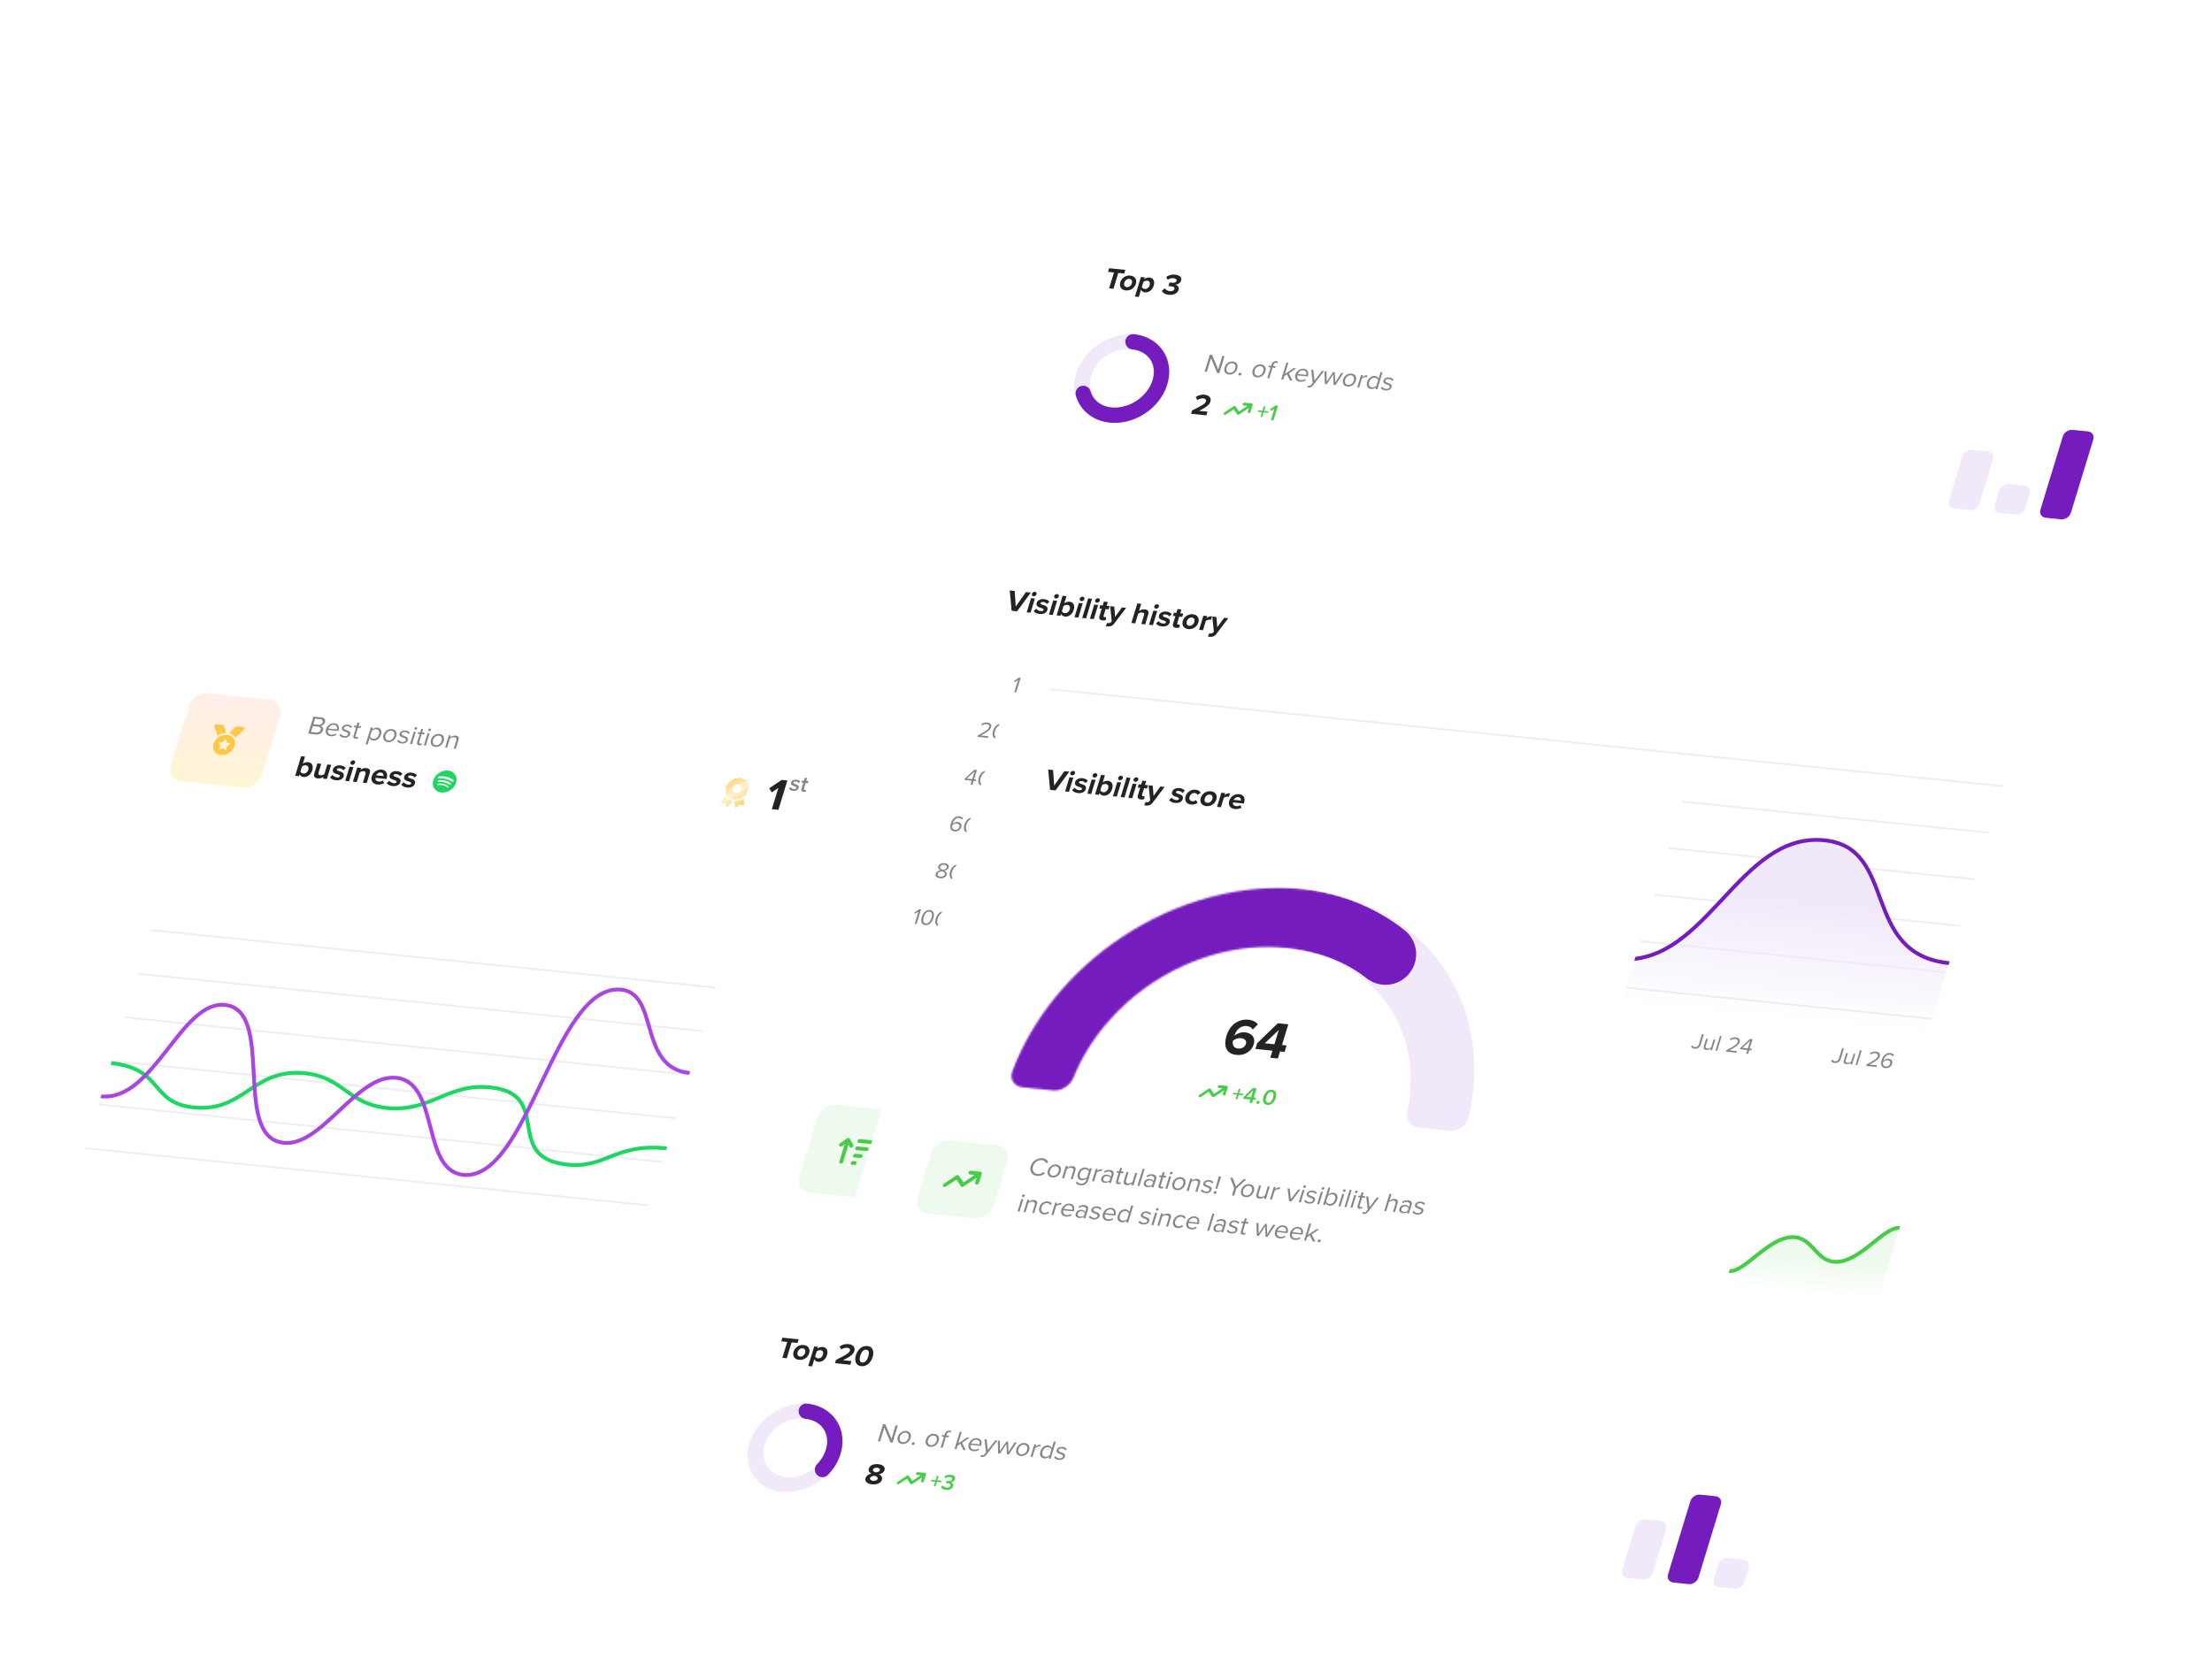 <svg fill="none" viewBox="0 0 1155 865" xmlns="http://www.w3.org/2000/svg" xmlns:xlink="http://www.w3.org/1999/xlink">
    <filter id="a" color-interpolation-filters="sRGB" filterUnits="userSpaceOnUse" height="641.85" width="756.288"
            x="72.613" y="-1">
        <feFlood flood-opacity="0" result="BackgroundImageFix"/>
        <feColorMatrix in="SourceAlpha" result="hardAlpha" type="matrix"
                       values="0 0 0 0 0 0 0 0 0 0 0 0 0 0 0 0 0 0 127 0"/>
        <feOffset dx="11" dy="11"/>
        <feGaussianBlur stdDeviation="17.5"/>
        <feColorMatrix type="matrix" values="0 0 0 0 0 0 0 0 0 0 0 0 0 0 0 0 0 0 0.07 0"/>
        <feBlend in2="BackgroundImageFix" mode="normal" result="effect1_dropShadow_3638_8034"/>
        <feColorMatrix in="SourceAlpha" result="hardAlpha" type="matrix"
                       values="0 0 0 0 0 0 0 0 0 0 0 0 0 0 0 0 0 0 127 0"/>
        <feOffset dx="45" dy="45"/>
        <feGaussianBlur stdDeviation="32"/>
        <feColorMatrix type="matrix" values="0 0 0 0 0 0 0 0 0 0 0 0 0 0 0 0 0 0 0.06 0"/>
        <feBlend in2="effect1_dropShadow_3638_8034" mode="normal" result="effect2_dropShadow_3638_8034"/>
        <feColorMatrix in="SourceAlpha" result="hardAlpha" type="matrix"
                       values="0 0 0 0 0 0 0 0 0 0 0 0 0 0 0 0 0 0 127 0"/>
        <feOffset dx="102" dy="102"/>
        <feGaussianBlur stdDeviation="43"/>
        <feColorMatrix type="matrix" values="0 0 0 0 0 0 0 0 0 0 0 0 0 0 0 0 0 0 0.04 0"/>
        <feBlend in2="effect2_dropShadow_3638_8034" mode="normal" result="effect3_dropShadow_3638_8034"/>
        <feColorMatrix in="SourceAlpha" result="hardAlpha" type="matrix"
                       values="0 0 0 0 0 0 0 0 0 0 0 0 0 0 0 0 0 0 127 0"/>
        <feOffset dx="181" dy="181"/>
        <feGaussianBlur stdDeviation="51"/>
        <feColorMatrix type="matrix" values="0 0 0 0 0 0 0 0 0 0 0 0 0 0 0 0 0 0 0.01 0"/>
        <feBlend in2="effect3_dropShadow_3638_8034" mode="normal" result="effect4_dropShadow_3638_8034"/>
        <feBlend in="SourceGraphic" in2="effect4_dropShadow_3638_8034" mode="normal" result="shape"/>
    </filter>
    <linearGradient id="b" gradientUnits="userSpaceOnUse" x1="110.701" x2="115.47" y1="409.605" y2="362.756">
        <stop offset="0" stop-color="#fff5d3"/>
        <stop offset="1" stop-color="#ffeeea"/>
    </linearGradient>
    <linearGradient id="c" gradientUnits="userSpaceOnUse" x1="378.712" x2="389.956" y1="405.33" y2="422.253">
        <stop offset="0" stop-color="#fff" stop-opacity="0"/>
        <stop offset=".5" stop-color="#fff" stop-opacity=".75"/>
        <stop offset="1" stop-color="#fff" stop-opacity="0"/>
    </linearGradient>
    <linearGradient id="d" gradientUnits="userSpaceOnUse" x1="795.13" x2="782.37" y1="392.069" y2="517.42">
        <stop offset=".5" stop-color="#f1e8f9"/>
        <stop offset="1" stop-color="#f1e8f9" stop-opacity="0"/>
    </linearGradient>
    <linearGradient id="e" gradientUnits="userSpaceOnUse" x1="619.916" x2="618.724" y1="623.162" y2="634.874">
        <stop offset="0" stop-color="#d56efc"/>
        <stop offset="1" stop-color="#832bc1"/>
    </linearGradient>
    <linearGradient id="f" gradientUnits="userSpaceOnUse" x1="952.072" x2="948.098" y1="637.252" y2="676.292">
        <stop offset=".5" stop-color="#edfaed"/>
        <stop offset="1" stop-color="#edfaed" stop-opacity="0"/>
    </linearGradient>
    <clipPath id="g">
        <path d="m0 0h296v136h-296z" transform="matrix(.995 .101 -.292 .956 81.71 477.653)"/>
    </clipPath>
    <clipPath id="h">
        <path d="m0 0h500v144h-500z" transform="matrix(.995 .101 -.292 .956 550.962 351.863)"/>
    </clipPath>
    <clipPath id="i">
        <path d="m0 0h80v48h-80z" transform="matrix(.995 .101 -.292 .956 914.614 625.55)"/>
    </clipPath>
    <mask id="j" height="128" maskUnits="userSpaceOnUse" width="242" x="189" y="124">
        <path clip-rule="evenodd"
              d="m332.105 156.028c-23.219-2.363-48.196 4.237-69.435 18.349-18.802 12.493-33.311 29.966-41.123 49.297-1.685 4.167-6.259 7.241-10.654 6.794l-15.918-1.62c-4.396-.448-6.939-4.243-5.359-8.43 10.363-27.45 30.625-52.347 57.153-69.973 28.962-19.244 63.021-28.244 94.683-25.021 31.663 3.223 58.335 18.405 74.15 42.207 14.485 21.801 18.775 49.197 12.25 77.038-.995 4.246-5.633 7.311-10.029 6.863l-15.918-1.62c-4.395-.447-6.872-4.239-5.986-8.488 4.111-19.708.829-38.992-9.438-54.444-11.597-17.454-31.157-28.588-54.376-30.952z"
              fill="#f1e8f9" fill-rule="evenodd"/>
    </mask>
    <path d="m84.928 359.647c2.581-8.451 11.8-14.577 20.591-13.682l326.314 33.217c8.791.895 13.825 8.471 11.244 16.922l-14.021 45.907c-2.582 8.451-11.801 14.576-20.592 13.681l-326.314-33.216c-8.791-.895-13.825-8.472-11.244-16.923z"
          fill="#fff"/>
    <path d="m98.509 368.919c1.291-4.226 5.9-7.289 10.296-6.841l31.835 3.24c4.396.448 6.913 4.236 5.622 8.462l-9.348 30.604c-1.29 4.225-5.9 7.288-10.295 6.841l-31.836-3.241c-4.396-.447-6.913-4.235-5.622-8.461z"
          fill="url(#b)"/>
    <path d="m111.858 379.369c-.057-.129-.042-.282.004-.431.127-.419.57-.713.974-.672l3.389.345c.373.038.629.249.724.567l1.074 3.622c-1.547.028-3.094.579-4.39 1.464zm15.638 1.592-4.568 4.249c-.693-1.087-1.82-1.911-3.258-2.242l3.155-3.192c.278-.28.644-.427 1.017-.389l3.388.345c.436.044.677.408.549.826-.045.149-.153.292-.283.403zm-15.986 7.525c.566-1.853 2.121-3.482 4.123-4.265 1.962-.755 4.045-.543 5.472.557 1.387 1.128 1.914 2.969 1.348 4.822-.575 1.882-2.161 3.508-4.132 4.294-1.993.752-4.076.54-5.472-.557-1.418-1.131-1.914-2.968-1.339-4.851zm6.578-2.227c-.029-.219-.34-.251-.528-.054l-1.095 1.275c-.089.083-.17.137-.263.127l-1.619.051c-.257.005-.442.294-.332.46l.822 1.193c.043.066.047.158-.011.245l-.705 1.469c-.136.233.067.408.312.34l1.619-.575c.102-.02.195-.011.279.029l1.18.859c.19.112.485-.012.496-.257l.207-1.52c-.003-.093.055-.179.136-.233l1.479-.959c.201-.133.19-.412-.041-.497l-1.491-.367c-.093-.01-.137-.076-.171-.172z"
          fill="#ffc747"/>
    <path d="m165.164 383.592-4.235-.431 2.728-8.931 4.137.421c1.615.165 2.318 1.203 1.909 2.542-.343 1.124-1.352 1.795-2.255 1.882.944.248 1.467 1.309 1.14 2.381-.438 1.432-1.725 2.309-3.424 2.136zm-.653-8.253-.88 2.879 2.786.283c1.045.106 1.79-.453 2.039-1.269.246-.804-.115-1.503-1.16-1.61zm-1.182 3.869-.941 3.08 2.841.289c1.087.111 1.907-.413 2.198-1.364.249-.817-.115-1.599-1.257-1.715zm6.918 1.561c.572-1.875 2.427-3.246 4.349-3.051 2.034.207 2.765 1.856 2.172 3.797l-.077.255-5.446-.555c-.289 1.227.292 2.336 1.74 2.483.766.078 1.636-.137 2.325-.605l.301.707c-.865.574-1.876.83-2.977.718-1.991-.202-3.005-1.728-2.387-3.749zm4.082-2.222c-1.435-.146-2.501.947-2.859 1.932l4.415.449c.28-.965-.024-2.225-1.556-2.381zm2.843 5.384.764-.668c.294.541 1.013 1.056 1.932 1.149 1.031.105 1.723-.28 1.915-.909.217-.71-.535-1.021-1.375-1.327-1.064-.371-2.27-.797-1.861-2.136.307-1.005 1.474-1.769 3.076-1.606 1.142.116 1.823.613 2.207 1.191l-.701.646c-.26-.509-.892-.933-1.756-1.021-.919-.093-1.613.25-1.789.826-.192.63.513.908 1.329 1.198 1.092.374 2.345.833 1.908 2.266-.332 1.084-1.503 1.862-3.244 1.685-1.1-.112-1.935-.528-2.405-1.294zm8.448 1.909c-.989-.101-1.323-.701-1.028-1.665l1.292-4.231-1.114-.113.269-.884 1.115.114.54-1.768 1.044.107-.54 1.767 1.365.139-.27.884-1.365-.139-1.226 4.016c-.148.482-.031.853.428.9.293.03.608-.062.793-.195l.077.781c-.338.214-.767.349-1.38.287zm7.378-.422-1.051 3.441-1.045-.107 2.728-8.93 1.044.106-.294.964c.688-.606 1.667-.99 2.614-.894 1.769.18 2.602 1.591 1.96 3.693-.638 2.088-2.265 3.276-4.034 3.096-.919-.094-1.6-.591-1.922-1.369zm4.855-1.839c.438-1.433-.047-2.573-1.398-2.71-.822-.084-1.787.301-2.321.826l-.891 2.919c.19.599.865 1.165 1.687 1.249 1.351.137 2.486-.852 2.923-2.284zm4.689 3.984c-2.048-.209-2.863-1.866-2.29-3.74.572-1.875 2.316-3.257 4.363-3.049 2.048.209 2.867 1.852 2.294 3.727-.572 1.874-2.32 3.27-4.367 3.062zm.274-.897c1.435.146 2.588-.952 2.993-2.277.401-1.313-.033-2.572-1.468-2.718-1.434-.146-2.602.95-3.003 2.262-.405 1.326.043 2.587 1.478 2.733zm4.483.332.764-.668c.295.541 1.014 1.056 1.933 1.149 1.031.105 1.723-.28 1.915-.909.217-.71-.536-1.021-1.376-1.328-1.064-.37-2.269-.797-1.86-2.136.306-1.004 1.473-1.769 3.075-1.605 1.142.116 1.823.613 2.207 1.191l-.7.646c-.261-.51-.893-.933-1.756-1.021-.92-.093-1.613.25-1.789.826-.192.629.512.908 1.328 1.198 1.093.374 2.346.833 1.908 2.265-.331 1.085-1.502 1.863-3.243 1.686-1.101-.112-1.936-.529-2.406-1.294zm9.62-5.924c-.376-.038-.602-.379-.488-.754.115-.375.525-.637.901-.598.39.039.62.367.506.742-.115.374-.529.65-.919.61zm-1.777 7.606-1.045-.107 1.975-6.467 1.045.106zm3.734.545c-.989-.1-1.323-.7-1.029-1.664l1.293-4.231-1.115-.114.27-.884 1.115.114.539-1.768 1.045.107-.54 1.767 1.365.139-.27.884-1.365-.139-1.227 4.017c-.147.482-.03.853.429.899.293.03.608-.062.792-.195l.078.781c-.338.214-.768.35-1.38.287zm5.265-7.416c-.376-.038-.602-.379-.487-.753.114-.375.524-.637.9-.599.39.04.621.367.506.742-.114.375-.529.65-.919.61zm-1.777 7.606-1.044-.107 1.975-6.467 1.044.107zm4.974.672c-2.048-.209-2.863-1.866-2.29-3.74.572-1.875 2.316-3.257 4.363-3.049 2.047.209 2.867 1.852 2.294 3.727-.572 1.874-2.32 3.27-4.367 3.062zm.274-.897c1.434.146 2.588-.952 2.993-2.277.401-1.313-.033-2.572-1.468-2.718s-2.602.95-3.003 2.263c-.405 1.325.043 2.586 1.478 2.732zm10.392 1.817-1.045-.107 1.292-4.231c.348-1.138-.141-1.56-1.046-1.652-.822-.084-1.749.319-2.298.801l-1.444 4.727-1.045-.107 1.976-6.467 1.044.106-.286.938c.637-.488 1.728-.956 2.731-.854 1.407.143 1.936.901 1.507 2.307z"
          fill="#88848c"/>
    <path d="m156.149 405.355-2.021-.205 3.117-10.207 2.022.206-1.15 3.764c.834-.688 1.81-.983 2.718-.891 1.957.2 2.957 1.816 2.219 4.234-.753 2.463-2.647 3.722-4.589 3.525-.923-.094-1.645-.578-2.031-1.359zm1.524-4.988-.799 2.617c.189.508.83.936 1.482 1.003 1.178.119 2.22-.658 2.613-1.943.392-1.286-.121-2.237-1.299-2.357-.653-.067-1.513.224-1.997.68zm12.992 6.466-2.021-.206.285-.933c-.698.513-1.79.969-3.047.841-1.688-.171-2.212-1.14-1.773-2.578l1.603-5.249 2.022.206-1.37 4.483c-.313 1.026.141 1.419 1.001 1.507.78.079 1.527-.271 2.008-.664l1.528-5.004 2.022.206zm1.633-.828 1.292-1.272c.403.561 1.395 1.183 2.35 1.28.875.089 1.378-.159 1.518-.618.159-.521-.454-.772-1.278-1.03-1.246-.379-2.856-.859-2.318-2.618.378-1.24 1.84-2.211 3.862-2.005 1.305.132 2.209.666 2.779 1.324l-1.202 1.25c-.317-.521-1.075-.993-2.015-1.089-.732-.074-1.289.137-1.42.566-.14.459.414.689 1.222.945 1.246.379 2.91.896 2.349 2.732-.416 1.362-1.918 2.25-4.051 2.033-1.337-.136-2.495-.696-3.088-1.498zm11.552-6.571c-.652-.066-1.05-.643-.854-1.286s.912-1.106 1.565-1.04c.668.068 1.051.644.854 1.286-.196.643-.896 1.108-1.565 1.04zm-1.57 8.581-2.022-.205 2.258-7.391 2.021.205zm9.215.938-2.021-.205 1.364-4.469c.313-1.025-.136-1.433-.996-1.521-.796-.081-1.547.284-2.017.694l-1.519 4.973-2.022-.206 2.258-7.391 2.021.206-.294.964c.666-.516 1.783-1.002 3.041-.874 1.687.172 2.218 1.173 1.779 2.611zm2.645-3.549c.654-2.142 2.822-3.704 5.162-3.466 2.292.233 3.347 2.045 2.609 4.463l-.131.428-5.715-.582c-.157.947.384 1.807 1.69 1.939.716.073 1.644-.116 2.277-.525l.508 1.345c-.99.61-2.287.825-3.48.703-2.34-.238-3.644-1.933-2.92-4.305zm4.69-1.92c-1.258-.128-2.075.719-2.394 1.444l3.788.386c.167-.709-.057-1.694-1.394-1.83zm3.097 5.537 1.291-1.272c.403.561 1.395 1.183 2.35 1.28.875.089 1.378-.159 1.518-.619.159-.52-.453-.771-1.277-1.029-1.247-.379-2.857-.859-2.319-2.618.378-1.24 1.84-2.211 3.862-2.005 1.305.132 2.209.666 2.78 1.324l-1.203 1.25c-.317-.521-1.075-.993-2.014-1.089-.733-.074-1.29.137-1.42.566-.141.459.413.689 1.221.945 1.246.379 2.91.895 2.35 2.732-.416 1.362-1.919 2.25-4.052 2.033-1.337-.136-2.495-.696-3.087-1.498zm7.585.772 1.292-1.272c.403.561 1.395 1.183 2.35 1.28.875.089 1.378-.159 1.518-.618.159-.521-.454-.772-1.278-1.03-1.246-.379-2.856-.858-2.318-2.618.378-1.24 1.84-2.211 3.862-2.005 1.305.133 2.209.666 2.779 1.324l-1.202 1.25c-.317-.521-1.075-.993-2.015-1.088-.732-.075-1.289.137-1.42.565-.14.459.414.689 1.222.945 1.246.379 2.91.896 2.349 2.732-.416 1.362-1.918 2.25-4.051 2.033-1.337-.136-2.495-.696-3.088-1.498z"
          fill="#252226"/>
    <path d="m234.172 402.455c-3.246-.46-6.767 1.723-7.864 4.876-1.098 3.154.644 6.083 3.889 6.543 3.246.46 6.766-1.723 7.864-4.877 1.097-3.153-.644-6.083-3.889-6.542zm-.056 8.661c-.113.119-.276.167-.411.134-.041-.01-.08-.028-.113-.054-.655-.512-1.426-.881-2.292-1.095-.867-.215-1.784-.265-2.727-.148-.204.025-.362-.107-.352-.296s.184-.362.388-.387c1.036-.128 2.045-.074 2.997.162s1.799.641 2.52 1.203c.141.112.137.326-.01.481zm1.242-1.426c-.187.203-.493.256-.681.116-.774-.574-1.674-.99-2.675-1.238-1.002-.248-2.061-.317-3.149-.204-.059.006-.115.002-.166-.01-.178-.044-.296-.194-.281-.385.018-.246.249-.468.514-.495 1.203-.125 2.374-.05 3.48.224s2.101.734 2.956 1.368c.189.14.19.419.002.623zm1.385-1.61c-.179.2-.45.286-.672.231-.06-.015-.115-.04-.166-.075-.907-.647-1.953-1.12-3.108-1.405-1.155-.286-2.376-.375-3.631-.264-.326.029-.567-.193-.539-.496s.315-.572.641-.601c1.389-.123 2.741-.025 4.019.291 1.278.317 2.435.84 3.44 1.556.236.168.243.51.016.764z"
          fill="#1ed760"/>
    <path d="m386.025 406.259c.406-.174.873-.126 1.151.118l.45.415c.15.139.358.191.576.213l.662.036c.413.012.753.262.799.637l.138.599c.038.189.139.384.329.496l.509.329c.318.217.417.628.267 1.013l-.223.625c-.063.209-.096.421-.027.613l.209.576c.117.351-.02.799-.338 1.106l-.528.47c-.179.167-.274.373-.347.612l-.161.631c-.087.391-.414.728-.842.869l-.682.239c-.214.071-.446.201-.604.401l-.453.539c-.296.34-.764.508-1.159.437l-.644-.096c-.208-.052-.444-.015-.667.086l-.669.301c-.406.175-.873.127-1.151-.117l-.419-.412c-.15-.139-.349-.221-.607-.216l-.662-.037c-.413-.011-.722-.258-.799-.636l-.138-.599c-.029-.219-.139-.384-.329-.496l-.5-.359c-.327-.187-.426-.598-.276-.983l.223-.625c.095-.206.105-.451.027-.613l-.209-.576c-.117-.351.02-.8.338-1.106l.537-.5c.179-.167.305-.37.338-.582l.161-.631c.087-.392.424-.758.842-.869l.682-.239c.245-.068.456-.231.604-.401l.484-.536c.265-.343.733-.511 1.128-.44l.644.096c.217.022.475.018.667-.086zm1.38 5.873c.256-.837-.004-1.665-.613-2.189-.65-.498-1.614-.596-2.488-.253-.914.369-1.617 1.099-1.873 1.935-.265.867-.036 1.692.605 2.219.618.494 1.582.593 2.487.253.883-.372 1.618-1.099 1.882-1.965zm-10.707 6.614 2.268-2.913.137.6c.163.725.773 1.25 1.599 1.272l.662.037.031.003.45.415c.128.106.257.211.434.26l-2.003 2.57c-.108.143-.3.247-.486.228-.196.011-.355-.098-.403-.257l-.547-1.566-1.814.062c-.196.011-.364-.068-.412-.227-.088-.132-.033-.311.084-.484zm7.153 2.608-.36-2.81c.196-.011.379-.085.562-.159l.669-.302.031.004.644.096c.79.142 1.673-.23 2.256-.88l.484-.536.406 3.185c.038.188-.047.365-.208.471-.139.14-.344.181-.521.132l-1.668-.416-1.443 1.363c-.138.14-.352.211-.53.162-.186-.019-.305-.154-.322-.31z"
          fill="#ffc747"/>
    <path d="m386.025 406.259c.406-.174.873-.126 1.151.118l.45.415c.15.139.358.191.576.213l.662.036c.413.012.753.262.799.637l.138.599c.038.189.139.384.329.496l.509.329c.318.217.417.628.267 1.013l-.223.625c-.063.209-.096.421-.027.613l.209.576c.117.351-.02.799-.338 1.106l-.528.47c-.179.167-.274.373-.347.612l-.161.631c-.087.391-.414.728-.842.869l-.682.239c-.214.071-.446.201-.604.401l-.453.539c-.296.34-.764.508-1.159.437l-.644-.096c-.208-.052-.444-.015-.667.086l-.669.301c-.406.175-.873.127-1.151-.117l-.419-.412c-.15-.139-.349-.221-.607-.216l-.662-.037c-.413-.011-.722-.258-.799-.636l-.138-.599c-.029-.219-.139-.384-.329-.496l-.5-.359c-.327-.187-.426-.598-.276-.983l.223-.625c.095-.206.105-.451.027-.613l-.209-.576c-.117-.351.02-.8.338-1.106l.537-.5c.179-.167.305-.37.338-.582l.161-.631c.087-.392.424-.758.842-.869l.682-.239c.245-.068.456-.231.604-.401l.484-.536c.265-.343.733-.511 1.128-.44l.644.096c.217.022.475.018.667-.086zm1.38 5.873c.256-.837-.004-1.665-.613-2.189-.65-.498-1.614-.596-2.488-.253-.914.369-1.617 1.099-1.873 1.935-.265.867-.036 1.692.605 2.219.618.494 1.582.593 2.487.253.883-.372 1.618-1.099 1.882-1.965zm-10.707 6.614 2.268-2.913.137.6c.163.725.773 1.25 1.599 1.272l.662.037.031.003.45.415c.128.106.257.211.434.26l-2.003 2.57c-.108.143-.3.247-.486.228-.196.011-.355-.098-.403-.257l-.547-1.566-1.814.062c-.196.011-.364-.068-.412-.227-.088-.132-.033-.311.084-.484zm7.153 2.608-.36-2.81c.196-.011.379-.085.562-.159l.669-.302.031.004.644.096c.79.142 1.673-.23 2.256-.88l.484-.536.406 3.185c.038.188-.047.365-.208.471-.139.14-.344.181-.521.132l-1.668-.416-1.443 1.363c-.138.14-.352.211-.53.162-.186-.019-.305-.154-.322-.31z"
          fill="url(#c)"/>
    <path d="m406.445 422.945-3.415-.348 3.393-11.109-3.418 2.326-1.338-2.148 6.493-4.332 2.961.301z" fill="#252226"/>
    <path d="m411.9 411.907.839-.814c.284.443.968.904 1.72.98.752.077 1.215-.148 1.341-.562.147-.482-.409-.716-1.068-.937-.928-.307-2.033-.68-1.654-1.919.277-.907 1.327-1.605 2.784-1.457.979.1 1.617.508 2.006 1.009l-.785.796c-.231-.414-.788-.766-1.504-.839-.657-.067-1.144.12-1.264.51-.129.425.398.632 1.033.851.94.308 2.085.709 1.686 2.017-.298.976-1.374 1.636-2.926 1.478-.979-.1-1.783-.49-2.208-1.113zm7.601 1.661c-.967-.098-1.327-.655-1.046-1.573l.978-3.202-.955-.098.322-1.055.955.097.463-1.515 1.254.128-.463 1.514 1.17.12-.323 1.055-1.17-.119-.886 2.904c-.116.379-.009.673.349.71.239.024.493-.044.621-.138l.021.937c-.29.183-.705.295-1.29.235z"
          fill="#88848c"/>
    <path d="m54.548 459.111c2.581-8.451 11.8-14.577 20.591-13.682l326.314 33.217c8.791.894 13.825 8.471 11.244 16.922l-49.075 160.673c-2.581 8.451-11.8 14.576-20.591 13.681l-326.314-33.216c-8.791-.895-13.825-8.472-11.244-16.923z"
          fill="#fff"/>
    <g clip-path="url(#g)">
        <g fill="#f0edf2">
            <path d="m79.227 485.783c.081-.264.369-.456.643-.428l293.483 29.875c.275.028.432.265.351.529-.08.264-.369.455-.643.427l-293.484-29.874c-.275-.028-.432-.265-.351-.529z"/>
            <path d="m72.275 508.545c.081-.264.369-.456.643-.428l293.484 29.875c.274.028.432.264.351.529-.081.264-.369.455-.643.427l-293.484-29.875c-.275-.028-.432-.264-.351-.528z"/>
            <path d="m65.323 531.306c.081-.264.369-.455.643-.427l293.484 29.874c.274.028.432.265.351.529-.081.264-.369.456-.644.428l-293.483-29.875c-.275-.028-.432-.265-.351-.529z"/>
            <path d="m58.37 554.068c.081-.264.369-.455.643-.428l293.483 29.875c.275.028.432.265.352.529-.081.264-.369.456-.644.428l-293.483-29.875c-.275-.028-.432-.265-.351-.529z"/>
            <path d="m51.418 576.831c.081-.264.369-.456.643-.428l293.483 29.875c.275.028.432.265.352.529-.081.264-.369.455-.644.427l-293.483-29.874c-.275-.028-.432-.265-.351-.529z"/>
            <path d="m44.465 599.592c.081-.264.369-.455.643-.427l293.483 29.875c.275.028.432.264.352.528-.081.265-.369.456-.644.428l-293.483-29.875c-.275-.028-.432-.264-.351-.529z"/>
        </g>
        <path d="m58.015 555.233c27.716 2.822 19.996 21.035 43.531 23.164 25.792 2.333 30.182-19.741 56.108-18.016 21.763 1.447 23.35 16.398 45.01 18.319 22.55 1.999 31.535-13.382 53.889-10.75 32.262 3.799 6.295 35.803 38.352 40.12 21.336 2.873 25.433-11.148 53.149-8.327"
              stroke="#1ed760" stroke-linecap="round" stroke-linejoin="round" stroke-width="2"/>
        <path d="m52.719 572.57c27.716 2.821 41.946-50.829 65.172-47.69 25.454 3.439 3.827 66.547 28.696 71.731 20.877 4.352 39.549-36.635 60.881-33.64 22.208 3.118 12.368 49.373 35.133 50.657 32.856 1.853 46.917-97.195 80.191-96.864 22.146.221 9.564 40.812 37.279 43.633"
              stroke="#a945e3" stroke-linecap="round" stroke-linejoin="round" stroke-width="2"/>
    </g>
    <path d="m553.419 115.445c2.581-8.451 11.8-14.577 20.592-13.682l565.079 57.521c8.79.895 13.83 8.472 11.24 16.923l-35.05 114.766c-2.58 8.451-11.8 14.577-20.59 13.682l-565.081-57.522c-8.791-.895-13.825-8.471-11.243-16.922z"
          fill="#fff"/>
    <path d="m581.393 150.834-2.276-.232 2.533-8.293-3.104-.316.585-1.913 8.468.862-.584 1.913-3.089-.315zm6.445.845c-2.531-.257-3.517-2.188-2.872-4.3.64-2.096 2.71-3.715 5.241-3.458 2.547.259 3.533 2.19 2.893 4.286-.645 2.112-2.716 3.732-5.262 3.472zm.528-1.729c1.257.128 2.277-.794 2.633-1.956.35-1.148-.062-2.216-1.32-2.344-1.257-.128-2.262.796-2.612 1.943-.355 1.163.041 2.229 1.299 2.357zm7.414 1.37-1.15 3.765-2.022-.206 3.118-10.207 2.021.206-.285.933c.809-.659 1.774-.971 2.713-.875 1.974.201 2.977 1.754 2.224 4.218-.752 2.464-2.62 3.741-4.593 3.54-.908-.092-1.639-.545-2.026-1.374zm4.518-2.38c.388-1.27-.126-2.222-1.288-2.34-.652-.066-1.513.225-1.992.665l-.799 2.617c.194.493.825.952 1.478 1.018 1.162.118 2.208-.674 2.601-1.96zm6.314 2.962 1.612-1.303c.508.809 1.539 1.356 2.574 1.461 1.289.131 2.169-.331 2.408-1.112.252-.826-.284-1.275-1.764-1.426-.446-.045-1.162-.118-1.326-.119l.58-1.897c.186.034.902.107 1.316.149 1.178.12 2.07-.168 2.304-.933.248-.811-.486-1.311-1.6-1.425-1.035-.105-2.075.184-3.033.796l-.703-1.46c1.145-.846 2.692-1.398 4.554-1.209 2.484.253 3.684 1.48 3.166 3.178-.393 1.286-1.796 2.01-3.035 2.089 1.05.218 2.203 1.171 1.736 2.702-.538 1.759-2.556 2.832-5.103 2.573-1.958-.2-3.187-1.066-3.686-2.064z"
          fill="#252226"/>
    <circle cx="24" cy="24" r="20" stroke="#f1e8f9" stroke-linejoin="round" stroke-width="8"
            transform="matrix(.995 .101 -.292 .956 568.896 172.243)"/>
    <path d="m591.604 178.499c3.493.356 6.653 1.588 9.165 3.575 2.512 1.986 4.287 4.656 5.145 7.741.859 3.085.771 6.477-.254 9.834s-2.951 6.562-5.585 9.292c-2.633 2.731-5.882 4.89-9.419 6.261-3.537 1.372-7.237 1.907-10.73 1.553s-6.654-1.586-9.167-3.572c-2.513-1.985-4.288-4.654-5.148-7.739"
          stroke="#751cbf" stroke-linecap="round" stroke-linejoin="round" stroke-width="8"/>
    <path d="m636.668 194.92-1.114-.113-3.218-7.755-2.2 7.203-1.156-.117 2.728-8.931 1.184.12 3.193 7.601 2.155-7.056 1.156.118zm5.021.677c-2.047-.208-2.862-1.865-2.29-3.74.573-1.874 2.316-3.257 4.364-3.048 2.047.208 2.866 1.851 2.294 3.726-.573 1.874-2.32 3.27-4.368 3.062zm.274-.897c1.435.146 2.589-.951 2.994-2.277.4-1.312-.034-2.571-1.468-2.717-1.435-.146-2.603.95-3.003 2.262-.405 1.325.043 2.586 1.477 2.732zm4.687.615c.123-.402.573-.701.991-.658.418.042.664.412.541.814s-.573.701-.991.658c-.418-.042-.664-.412-.541-.814zm9.715 1.776c-2.047-.208-2.862-1.865-2.29-3.74.573-1.874 2.316-3.257 4.364-3.048 2.047.208 2.867 1.851 2.294 3.726-.573 1.874-2.32 3.27-4.368 3.062zm.274-.897c1.435.146 2.589-.952 2.994-2.277.4-1.312-.034-2.571-1.468-2.717-1.435-.146-2.602.95-3.003 2.262-.405 1.325.043 2.586 1.477 2.732zm9.215-4.06-1.365-.139-1.706 5.584-1.044-.107 1.705-5.583-1.114-.114.27-.883 1.114.113.151-.495c.409-1.339 1.422-2.023 2.592-1.904.39.04.732.144.947.331l-.493.723c-.139-.111-.317-.184-.554-.208-.683-.07-1.198.347-1.447 1.164l-.151.496 1.365.138zm9.047 6.678-1.337-.136-1.536-3.152-1.438.944-.564 1.848-1.044-.106 2.727-8.931 1.045.106-1.804 5.905 4.589-3.081 1.323.135-3.876 2.628zm1.508-3.187c.573-1.875 2.428-3.246 4.35-3.05 2.033.207 2.765 1.855 2.172 3.796l-.078.255-5.446-.555c-.288 1.227.292 2.336 1.741 2.483.766.078 1.636-.137 2.325-.605l.301.707c-.865.574-1.877.83-2.977.718-1.992-.202-3.005-1.728-2.388-3.749zm4.082-2.222c-1.434-.146-2.5.947-2.859 1.932l4.415.449c.281-.965-.024-2.225-1.556-2.381zm2.018 8.793.445-.894c.133.083.371.149.538.166.46.046.811-.07 1.212-.581l.744-.932-.818-6.821 1.128.115.623 5.531 3.848-5.076 1.142.117-5.746 7.436c-.691.896-1.483 1.188-2.379 1.11-.223-.022-.559-.098-.737-.171zm14.843-1.099-1.044-.106-.169-5.374-3.341 5.017-1.045-.106-.17-6.686 1.087.111.069 5.322 3.343-4.975.892.091.194 5.335 3.218-4.988 1.086.111zm6.252.803c-2.048-.209-2.863-1.866-2.29-3.74.572-1.875 2.316-3.257 4.363-3.049 2.048.209 2.867 1.852 2.294 3.726-.572 1.875-2.32 3.271-4.367 3.063zm.274-.898c1.434.146 2.588-.951 2.993-2.277.401-1.312-.033-2.571-1.468-2.717-1.434-.146-2.602.95-3.003 2.262-.405 1.326.043 2.586 1.478 2.732zm5.851 1.355-1.044-.106 1.975-6.467 1.044.106-.319 1.045c.752-.628 1.683-1.044 2.603-.95l-.315 1.031c-.117-.04-.239-.066-.406-.083-.64-.065-1.673.354-2.139.845zm9.472.965-1.044-.107.294-.964c-.702.605-1.667.99-2.614.894-1.755-.179-2.602-1.59-1.96-3.693.63-2.061 2.265-3.276 4.034-3.096.905.093 1.596.605 1.922 1.37l1.051-3.441 1.045.106zm-.509-1.861.896-2.932c-.204-.601-.865-1.165-1.701-1.25-1.351-.138-2.486.851-2.923 2.284-.438 1.433.047 2.573 1.398 2.71.836.085 1.783-.288 2.33-.812zm2.278 1.157.764-.668c.294.541 1.013 1.056 1.932 1.15 1.031.105 1.723-.281 1.915-.91.217-.71-.535-1.021-1.375-1.327-1.064-.371-2.27-.797-1.861-2.136.307-1.004 1.474-1.769 3.076-1.606 1.142.116 1.823.613 2.207 1.191l-.701.647c-.26-.51-.892-.933-1.756-1.021-.919-.094-1.613.25-1.789.825-.192.63.513.908 1.329 1.199 1.092.373 2.345.832 1.908 2.265-.332 1.084-1.503 1.862-3.244 1.685-1.1-.112-1.935-.528-2.405-1.294z"
          fill="#88848c"/>
    <path d="m629.915 216.914-7.991-.814.523-1.714c5.285-2.633 6.881-3.559 7.264-4.814.272-.887-.437-1.417-1.328-1.508-1.194-.121-2.257.244-3.193.89l-.85-1.57c1.385-1.042 3.12-1.402 4.6-1.251 2.26.23 3.685 1.637 3.064 3.672-.533 1.745-2.492 3.107-5.93 4.745l4.425.451z"
          fill="#252226"/>
    <path d="m649.409 211.749c-.419-.043-.65-.39-.527-.793.117-.382.546-.685.966-.642l3.73.38c.397.04.644.412.527.793l-1.095 3.587c-.123.403-.569.681-.965.641-.42-.043-.651-.39-.527-.793l.561-1.838-5.121 3.384c-.369.263-.858.213-1.049-.106l-1.729-2.603-4.156 2.743c-.369.263-.859.213-1.049-.107-.221-.3-.078-.77.308-1.008l4.826-3.207c.369-.263.858-.213 1.049.107l1.753 2.605 4.41-2.949z"
          fill="#47cc47"/>
    <path d="m662.002 215.608-2.208-.225-.726 2.376-.883-.09.725-2.376-2.208-.224.238-.781 2.209.225.701-2.295.883.09-.701 2.295 2.209.225zm2.973 3.888-1.397-.142 1.805-5.91-1.697 1.164-.563-.897 2.972-1.994 1.218.124z"
          fill="#47cc47"/>
    <path d="m1024.67 238.361c.64-2.113 2.95-3.644 5.15-3.421l7.96.81c2.19.224 3.45 2.118 2.81 4.231l-7.01 22.953c-.65 2.113-2.95 3.644-5.15 3.421l-7.96-.81c-2.2-.224-3.46-2.118-2.81-4.231z"
          fill="#f1e8f9"/>
    <path d="m1043.87 256.093c.65-2.113 2.95-3.644 5.15-3.42l7.96.81c2.2.224 3.45 2.118 2.81 4.23l-2.34 7.652c-.64 2.112-2.95 3.644-5.15 3.42l-7.95-.81c-2.2-.224-3.46-2.118-2.82-4.231z"
          fill="#f1e8f9"/>
    <path d="m1077.1 227.919c.64-2.112 2.95-3.644 5.14-3.42l7.96.81c2.2.224 3.46 2.118 2.81 4.231l-11.68 38.255c-.65 2.113-2.95 3.644-5.15 3.42l-7.96-.81c-2.2-.223-3.45-2.118-2.81-4.23z"
          fill="#751cbf"/>
    <path d="m502.007 283.769c2.581-8.451 11.8-14.577 20.591-13.682l565.082 57.522c8.79.895 13.82 8.471 11.24 16.922l-72.44 237.183c-2.58 8.451-11.8 14.577-20.59 13.682l-565.083-57.521c-8.791-.895-13.825-8.472-11.244-16.923z"
          fill="#fff"/>
    <path d="m531.064 319.268-2.834-.288-.989-10.625 2.579.263.547 8.15 5.326-7.552 2.579.262zm8.615-7.864c-.652-.066-1.051-.643-.854-1.286.196-.642.912-1.106 1.565-1.039.668.068 1.05.643.854 1.286-.196.642-.896 1.108-1.565 1.039zm-1.57 8.582-2.022-.206 2.258-7.391 2.021.206zm1.63-.828 1.292-1.273c.402.561 1.394 1.183 2.349 1.28.876.089 1.378-.159 1.519-.618.159-.521-.454-.772-1.278-1.03-1.246-.379-2.856-.858-2.319-2.618.379-1.24 1.841-2.211 3.863-2.005 1.305.133 2.209.666 2.779 1.324l-1.202 1.25c-.317-.521-1.076-.993-2.015-1.088-.732-.075-1.289.137-1.42.565-.14.459.413.689 1.221.945 1.247.379 2.911.896 2.35 2.732-.416 1.362-1.918 2.25-4.051 2.033-1.337-.136-2.496-.696-3.088-1.497zm11.552-6.572c-.653-.066-1.051-.643-.854-1.286.196-.642.912-1.106 1.565-1.039.668.068 1.05.643.854 1.286-.196.642-.896 1.108-1.565 1.039zm-1.57 8.582-2.022-.206 2.257-7.391 2.022.206zm4.026.409-2.022-.205 3.117-10.207 2.022.206-1.15 3.764c.834-.688 1.811-.983 2.718-.891 1.958.2 2.958 1.816 2.219 4.234-.752 2.463-2.647 3.722-4.589 3.524-.923-.094-1.645-.577-2.03-1.358zm1.523-4.988-.799 2.617c.189.508.83.936 1.483 1.002 1.178.12 2.219-.657 2.612-1.943.393-1.285-.121-2.237-1.299-2.356-.653-.067-1.513.224-1.997.68zm9.374-2.643c-.653-.067-1.051-.644-.855-1.286.197-.643.913-1.107 1.565-1.04.669.068 1.051.643.855 1.286s-.896 1.108-1.565 1.04zm-1.571 8.581-2.021-.206 2.257-7.391 2.022.206zm4.026.41-2.021-.206 3.117-10.207 2.022.206zm5.597-8.172c-.653-.066-1.051-.643-.854-1.286.196-.642.912-1.106 1.565-1.04.668.069 1.05.644.854 1.287-.196.642-.896 1.107-1.565 1.039zm-1.57 8.581-2.022-.205 2.257-7.391 2.022.206zm4.527.651c-1.417-.145-1.966-.926-1.564-2.242l1.178-3.856-1.274-.13.519-1.699 1.273.13.617-2.02 2.038.208-.617 2.019 1.56.159-.519 1.699-1.56-.159-1.019 3.336c-.14.459.007.837.453.882.302.031.622-.047.766-.143l-.019 1.513c-.382.229-.989.389-1.832.303zm1.702 2.966.835-1.714c.152.094.408.168.599.187.525.054.918-.048 1.23-.427l.478-.598-.829-7.816 2.164.221.436 5.345 3.576-4.937 2.18.222-6.24 8.232c-.998 1.334-2.129 1.598-3.459 1.494-.239-.025-.734-.122-.97-.209zm20.614-.884-2.022-.206 1.374-4.499c.314-1.025-.145-1.403-1.021-1.492-.78-.079-1.532.286-2.017.694l-1.519 4.973-2.022-.206 3.118-10.206 2.021.206-1.154 3.779c.666-.516 1.799-1 3.056-.872 1.688.172 2.228 1.142 1.789 2.58zm5.599-8.171c-.653-.067-1.051-.643-.855-1.286.197-.643.913-1.106 1.565-1.04.669.068 1.051.643.855 1.286-.197.643-.897 1.108-1.565 1.04zm-1.571 8.581-2.021-.206 2.257-7.391 2.022.206zm1.631-.828 1.291-1.273c.403.562 1.395 1.184 2.35 1.281.875.089 1.378-.16 1.518-.619.159-.52-.453-.772-1.277-1.029-1.247-.38-2.856-.859-2.319-2.619.379-1.239 1.841-2.211 3.862-2.005 1.305.133 2.209.667 2.78 1.324l-1.203 1.251c-.316-.522-1.075-.993-2.014-1.089-.732-.074-1.289.137-1.42.566-.141.459.413.689 1.221.944 1.246.38 2.911.896 2.35 2.732-.416 1.362-1.919 2.251-4.052 2.034-1.337-.136-2.495-.696-3.087-1.498zm10.482 2.25c-1.416-.144-1.966-.926-1.564-2.242l1.178-3.856-1.273-.129.519-1.699 1.273.13.617-2.02 2.037.207-.617 2.02 1.56.159-.518 1.699-1.56-.159-1.019 3.336c-.14.459.007.837.452.882.303.031.622-.047.766-.143l-.019 1.513c-.382.229-.988.388-1.832.302zm6.366.648c-2.531-.257-3.517-2.188-2.872-4.3.64-2.096 2.71-3.716 5.241-3.458 2.547.259 3.533 2.19 2.893 4.286-.645 2.112-2.716 3.732-5.262 3.472zm.528-1.729c1.257.128 2.277-.794 2.632-1.957.351-1.147-.061-2.215-1.319-2.343-1.257-.128-2.262.796-2.612 1.943-.355 1.163.041 2.229 1.299 2.357zm7.124 2.319-2.022-.206 2.258-7.391 2.021.206-.308 1.01c.742-.603 1.856-1.026 2.811-.929l-.579 1.898c-.134-.046-.321-.08-.544-.103-.668-.068-1.667.193-2.146.634zm2.56 3.243.836-1.714c.151.094.408.168.599.187.525.054.917-.048 1.23-.427l.478-.598-.83-7.816 2.165.221.435 5.345 3.577-4.937 2.18.222-6.24 8.232c-.998 1.334-2.129 1.598-3.46 1.494-.238-.025-.734-.122-.97-.209z"
          fill="#252226"/>
    <path d="m530.61 361.625-.991-.101 1.952-6.392-1.673 1.167-.418-.646 2.596-1.771.872.088z" fill="#88848c"/>
    <path d="m515.845 385.367-5.468-.557.231-.757c3.528-1.878 5.469-2.994 5.872-4.313.298-.976-.408-1.486-1.231-1.569-.955-.098-1.815.217-2.456.744l-.423-.671c.844-.707 2.016-1.037 3.138-.923 1.325.135 2.453.996 1.987 2.522-.477 1.561-2.559 2.816-5.295 4.277l3.904.398zm2.682-3.668c.571-1.87 2.065-3.86 4.25-3.638 2.173.221 2.41 2.387 1.839 4.258-.568 1.859-2.081 3.871-4.254 3.65-2.185-.223-2.403-2.41-1.835-4.27zm5.074.517c.466-1.527.433-3.151-1.083-3.305-1.516-.155-2.51 1.365-2.976 2.892-.466 1.526-.437 3.162 1.079 3.316 1.517.155 2.514-1.377 2.98-2.903z"
          fill="#88848c"/>
    <path d="m507.774 409.79-.991-.101.592-1.94-3.784-.385.242-.792 4.918-4.576 1.361.139-1.49 4.877 1.122.115-.256.838-1.122-.115zm-.143-2.878 1.22-3.994-4.013 3.709zm3.418-.729c.572-1.871 2.066-3.861 4.251-3.638 2.172.221 2.409 2.387 1.838 4.258-.568 1.859-2.081 3.87-4.254 3.649-2.184-.222-2.402-2.41-1.835-4.269zm5.074.516c.466-1.526.433-3.151-1.083-3.305s-2.51 1.366-2.976 2.892-.436 3.162 1.08 3.317c1.516.154 2.513-1.377 2.979-2.904z"
          fill="#88848c"/>
    <path d="m496.514 429.96c.635-2.078 2.212-3.858 4.445-3.63 1.026.104 1.603.553 1.928 1.142l-.719.661c-.266-.5-.633-.869-1.469-.954-1.54-.157-2.703 1.275-3.162 2.778-.032.104-.06.195-.08.3.508-.493 1.595-1.069 2.621-.964 1.433.146 2.354 1.08 1.856 2.709-.407 1.332-1.815 2.395-3.558 2.218-2.22-.226-2.496-2.183-1.862-4.26zm4.407 1.975c.343-1.125-.307-1.736-1.334-1.84-.788-.08-1.696.313-2.344.945-.196.962-.028 2.186 1.357 2.327 1.23.125 2.096-.698 2.321-1.432zm2.65-1.269c.571-1.871 2.065-3.86 4.25-3.638 2.173.221 2.41 2.387 1.839 4.258-.568 1.859-2.081 3.871-4.254 3.649-2.185-.222-2.403-2.41-1.835-4.269zm5.074.517c.466-1.527.433-3.151-1.083-3.306-1.516-.154-2.51 1.366-2.976 2.892-.466 1.527-.437 3.163 1.079 3.317 1.516.155 2.514-1.377 2.98-2.903z"
          fill="#88848c"/>
    <path d="m488.594 456.327c.312-1.022 1.433-1.629 2.511-1.815-.842-.346-1.514-1.007-1.206-2.016.421-1.378 2.004-1.844 3.329-1.709 1.313.134 2.548.887 2.127 2.264-.308 1.01-1.343 1.496-2.34 1.655.904.388 1.597 1.18 1.285 2.202-.396 1.297-1.924 1.946-3.488 1.787-1.575-.161-2.618-1.06-2.218-2.368zm5.72-3.252c.242-.792-.391-1.341-1.346-1.439-.967-.098-1.875.295-2.116 1.087-.284.929.875 1.367 1.328 1.496.514-.031 1.85-.214 2.134-1.144zm-.985 3.627c.305-.998-.926-1.561-1.398-1.669-.507.008-2.01.293-2.315 1.291-.252.827.465 1.42 1.456 1.521.979.1 2.005-.316 2.257-1.143zm2.764-1.552c.572-1.871 2.066-3.861 4.251-3.639 2.172.222 2.409 2.388 1.838 4.258-.568 1.86-2.081 3.871-4.254 3.65-2.184-.223-2.402-2.41-1.835-4.269zm5.074.516c.466-1.526.433-3.151-1.083-3.305-1.516-.155-2.51 1.365-2.976 2.892-.466 1.526-.436 3.162 1.08 3.317 1.516.154 2.513-1.378 2.979-2.904z"
          fill="#88848c"/>
    <path d="m478.599 482.554-.991-.101 1.953-6.392-1.674 1.166-.418-.646 2.597-1.771.871.089zm2.706-3.665c.571-1.871 2.065-3.861 4.25-3.638 2.173.221 2.41 2.387 1.839 4.258-.568 1.859-2.081 3.87-4.254 3.649-2.185-.222-2.403-2.41-1.835-4.269zm5.074.516c.466-1.526.433-3.151-1.083-3.305s-2.51 1.366-2.976 2.892c-.466 1.527-.437 3.163 1.079 3.317 1.517.154 2.514-1.377 2.98-2.904zm2.236.228c.571-1.871 2.065-3.861 4.25-3.638 2.173.221 2.41 2.387 1.838 4.258-.567 1.859-2.08 3.87-4.253 3.649-2.185-.222-2.403-2.41-1.835-4.269zm5.074.516c.466-1.526.433-3.151-1.083-3.305-1.517-.154-2.51 1.366-2.976 2.892-.467 1.527-.437 3.163 1.079 3.317s2.513-1.377 2.98-2.904z"
          fill="#88848c"/>
    <g clip-path="url(#h)">
        <g fill="#f0edf2">
            <path d="m548.479 359.993c.081-.264.369-.456.643-.428l496.438 50.534c.27.028.43.265.35.529-.08.264-.37.455-.65.428l-496.43-50.534c-.274-.028-.432-.265-.351-.529z"/>
            <path d="m541.059 384.285c.081-.264.369-.456.644-.428l496.437 50.534c.27.028.43.265.35.529-.08.264-.37.455-.64.428l-496.44-50.534c-.274-.028-.432-.265-.351-.529z"/>
            <path d="m533.64 408.577c.081-.264.369-.456.644-.428l496.436 50.534c.27.028.43.265.35.529-.08.264-.37.455-.64.428l-496.439-50.534c-.274-.028-.432-.265-.351-.529z"/>
            <path d="m526.22 432.869c.081-.264.369-.456.644-.428l496.436 50.534c.27.028.43.265.35.529-.08.264-.37.455-.64.427l-496.438-50.533c-.275-.028-.433-.265-.352-.529z"/>
            <path d="m518.8 457.161c.081-.264.369-.456.644-.428l496.436 50.534c.27.028.43.265.35.529-.08.264-.37.455-.64.427l-496.438-50.533c-.275-.028-.432-.265-.352-.529z"/>
            <path d="m511.38 481.454c.081-.264.369-.456.644-.428l496.436 50.534c.27.028.43.265.35.529-.08.264-.37.455-.64.427l-496.438-50.533c-.275-.028-.432-.265-.352-.529z"/>
        </g>
        <path d="m776.933 451.647c36.704 2.864 33.333 47.931 70.41 49.348 44.168 1.688 60.8-65.77 104.487-62.222 39.864 3.238 19.049 59.459 65.87 64.225l-11.37 37.22-497.432-50.636 25-81.848c46.817 4.766 59.646-38.262 95.4-32.47 53.719 8.704-4.322 109.186 49.963 116.291 37.614 4.923 59.46-42.89 97.672-39.908z"
              fill="url(#d)"/>
        <path d="m1017.7 502.998c-46.821-4.766-26.006-60.987-65.87-64.225-43.687-3.548-60.319 63.91-104.487 62.222-37.077-1.417-33.706-46.484-70.41-49.348-38.212-2.982-60.058 44.831-97.672 39.908-54.285-7.105 3.756-107.587-49.963-116.291-35.754-5.792-48.583 37.236-95.4 32.47"
              stroke="#751cbf" stroke-linecap="round" stroke-linejoin="round" stroke-width="2"/>
    </g>
    <g fill="#88848c">
        <path d="m517.772 509.439.734-.671c.223.437.58.84 1.273.911.979.099 1.799-.492 2.09-1.444l1.63-5.337.991.101-1.634 5.348c-.508 1.664-1.856 2.332-3.277 2.187-.848-.086-1.448-.419-1.807-1.095zm10.989 1.888-.895-.091.238-.781c-.589.437-1.474.797-2.334.709-1.206-.122-1.667-.749-1.298-1.954l1.195-3.914.895.091-1.114 3.65c-.298.975.127 1.315.903 1.394.705.071 1.492-.251 1.963-.664l1.245-4.075.895.091zm2.684.273-.896-.091 2.338-7.655.896.091zm7.084.721-.991-.101 1.953-6.392-1.674 1.167-.418-.647 2.597-1.771.871.089zm6.087.62-.991-.101.592-1.94-3.784-.385.242-.792 4.918-4.576 1.361.139-1.49 4.877 1.122.115-.255.837-1.123-.114zm-.143-2.879 1.22-3.993-4.013 3.709z"/>
        <path d="m590.909 516.884.734-.671c.224.437.581.84 1.273.91.979.1 1.8-.491 2.091-1.444l1.63-5.336.991.101-1.634 5.348c-.508 1.664-1.857 2.331-3.277 2.187-.848-.087-1.448-.42-1.808-1.095zm10.99 1.887-.896-.091.239-.78c-.589.437-1.474.796-2.334.709-1.206-.123-1.667-.75-1.299-1.955l1.196-3.913.895.091-1.115 3.65c-.298.975.128 1.314.904 1.393.704.072 1.492-.25 1.963-.664l1.244-4.074.896.091zm2.683.274-.895-.092 2.338-7.655.895.092zm7.085.721-.991-.101 1.952-6.393-1.673 1.167-.418-.646 2.596-1.771.872.089zm2.702-3.654c.634-2.077 2.212-3.857 4.445-3.63 1.026.104 1.603.554 1.928 1.143l-.719.66c-.266-.5-.633-.869-1.469-.954-1.54-.157-2.703 1.275-3.163 2.779-.031.103-.059.195-.079.299.508-.492 1.594-1.068 2.621-.964 1.433.146 2.354 1.08 1.856 2.71-.407 1.331-1.815 2.395-3.558 2.217-2.22-.226-2.496-2.183-1.862-4.26zm4.407 1.975c.343-1.125-.307-1.735-1.334-1.84-.788-.08-1.696.313-2.344.945-.196.962-.028 2.186 1.357 2.327 1.23.126 2.096-.697 2.321-1.432z"/>
        <path d="m664.303 524.355.734-.67c.223.436.58.84 1.273.91.979.1 1.799-.491 2.09-1.444l1.63-5.336.991.1-1.634 5.349c-.508 1.664-1.856 2.331-3.277 2.186-.848-.086-1.448-.419-1.807-1.095zm10.989 1.888-.895-.091.238-.78c-.589.437-1.474.796-2.334.709-1.206-.123-1.667-.75-1.298-1.955l1.195-3.913.895.091-1.114 3.649c-.298.976.127 1.315.903 1.394.705.072 1.492-.25 1.963-.664l1.245-4.074.895.091zm2.684.273-.896-.091 2.338-7.655.896.091zm7.084.721-.991-.1 1.953-6.393-1.674 1.167-.418-.646 2.597-1.771.871.089zm2.143-1.781c.312-1.022 1.433-1.629 2.511-1.815-.842-.347-1.514-1.007-1.206-2.017.421-1.377 2.004-1.843 3.329-1.708 1.313.134 2.548.887 2.127 2.264-.308 1.01-1.343 1.496-2.339 1.655.903.388 1.596 1.18 1.284 2.202-.396 1.296-1.924 1.946-3.487 1.786-1.576-.16-2.619-1.059-2.219-2.367zm5.72-3.252c.242-.792-.391-1.341-1.346-1.439-.967-.098-1.874.295-2.116 1.087-.284.929.875 1.367 1.328 1.496.514-.031 1.85-.214 2.134-1.144zm-.985 3.627c.305-.998-.926-1.561-1.398-1.669-.507.008-2.01.293-2.315 1.291-.252.827.465 1.42 1.456 1.521.979.1 2.005-.316 2.257-1.143z"/>
        <path d="m735.965 531.65.735-.671c.223.437.58.84 1.273.911.978.099 1.799-.492 2.09-1.444l1.63-5.337.991.101-1.634 5.348c-.508 1.664-1.857 2.332-3.277 2.187-.848-.086-1.448-.42-1.808-1.095zm10.99 1.888-.895-.091.238-.781c-.589.437-1.474.797-2.334.709-1.206-.123-1.667-.749-1.299-1.954l1.196-3.914.895.091-1.115 3.65c-.297.975.128 1.315.904 1.394.705.071 1.492-.251 1.963-.664l1.245-4.075.895.091zm2.683.273-.895-.091 2.338-7.655.896.091zm10.081 1.026-5.467-.557.231-.757c3.528-1.877 5.469-2.993 5.872-4.313.298-.976-.408-1.485-1.232-1.569-.955-.097-1.814.217-2.455.744l-.423-.67c.844-.707 2.015-1.038 3.138-.924 1.325.135 2.453.996 1.987 2.522-.477 1.561-2.559 2.816-5.295 4.277l3.904.398zm2.683-3.668c.571-1.87 2.065-3.86 4.25-3.638 2.172.222 2.409 2.388 1.838 4.258-.568 1.859-2.081 3.871-4.253 3.65-2.185-.223-2.403-2.41-1.835-4.27zm5.073.517c.467-1.526.433-3.151-1.083-3.305-1.516-.155-2.509 1.365-2.976 2.892-.466 1.526-.436 3.162 1.08 3.317 1.516.154 2.513-1.378 2.979-2.904z"/>
        <path d="m809.446 539.13.734-.671c.224.437.581.84 1.273.91.979.1 1.8-.491 2.091-1.444l1.63-5.336.991.101-1.634 5.348c-.508 1.664-1.857 2.331-3.277 2.187-.848-.087-1.448-.42-1.808-1.095zm10.99 1.887-.896-.091.239-.78c-.589.437-1.475.796-2.334.709-1.206-.123-1.667-.75-1.299-1.955l1.195-3.913.896.091-1.115 3.65c-.298.975.128 1.314.904 1.393.704.072 1.492-.25 1.963-.664l1.244-4.074.896.091zm2.683.274-.895-.092 2.338-7.655.895.092zm10.081 1.026-5.468-.557.232-.757c3.527-1.878 5.469-2.994 5.872-4.314.298-.975-.408-1.485-1.232-1.569-.955-.097-1.815.218-2.455.745l-.423-.671c.843-.707 2.015-1.037 3.137-.923 1.325.135 2.454.995 1.987 2.522-.476 1.561-2.558 2.816-5.294 4.277l3.904.397zm7.019.714-5.468-.556.231-.758c3.528-1.877 5.469-2.993 5.872-4.313.298-.976-.408-1.485-1.232-1.569-.955-.097-1.814.217-2.455.744l-.423-.67c.844-.707 2.015-1.038 3.138-.923 1.325.134 2.453.995 1.987 2.521-.477 1.561-2.559 2.816-5.295 4.277l3.904.398z"/>
        <path d="m882.962 546.613.734-.671c.224.437.58.84 1.273.911.979.099 1.799-.492 2.09-1.444l1.63-5.337.991.101-1.633 5.348c-.509 1.664-1.857 2.332-3.278 2.187-.847-.086-1.447-.42-1.807-1.095zm10.989 1.888-.895-.092.238-.78c-.589.437-1.474.797-2.333.709-1.206-.123-1.667-.749-1.299-1.954l1.195-3.914.896.091-1.115 3.65c-.298.975.128 1.314.904 1.393.704.072 1.492-.25 1.963-.664l1.244-4.074.895.091zm2.684.273-.896-.091 2.339-7.655.895.091zm10.081 1.026-5.468-.557.231-.757c3.528-1.878 5.469-2.993 5.872-4.313.298-.976-.408-1.485-1.231-1.569-.956-.098-1.815.217-2.456.744l-.423-.67c.844-.707 2.016-1.038 3.138-.924 1.325.135 2.453.996 1.987 2.522-.477 1.561-2.559 2.816-5.295 4.277l3.904.398zm6.063.617-.991-.101.593-1.939-3.785-.386.242-.791 4.918-4.576 1.361.138-1.49 4.878 1.123.114-.256.838-1.122-.114zm-.142-2.878 1.219-3.994-4.013 3.71z"/>
        <path d="m956.1 554.058.734-.67c.223.437.58.84 1.273.91.979.1 1.799-.491 2.09-1.444l1.63-5.336.991.101-1.634 5.348c-.508 1.664-1.856 2.331-3.277 2.187-.848-.087-1.448-.42-1.807-1.096zm10.989 1.888-.895-.091.238-.78c-.589.437-1.474.796-2.334.709-1.206-.123-1.666-.75-1.298-1.955l1.195-3.913.895.091-1.114 3.649c-.298.976.127 1.315.903 1.394.705.072 1.492-.25 1.963-.664l1.245-4.074.895.091zm2.684.273-.896-.091 2.338-7.655.896.091zm10.081 1.027-5.468-.557.231-.757c3.528-1.878 5.469-2.994 5.872-4.314.298-.975-.408-1.485-1.232-1.569-.955-.097-1.814.218-2.455.744l-.423-.67c.844-.707 2.015-1.037 3.138-.923 1.325.135 2.453.995 1.987 2.522-.477 1.56-2.559 2.816-5.295 4.277l3.904.397zm2.678-3.656c.635-2.078 2.212-3.858 4.445-3.631 1.027.105 1.603.554 1.928 1.143l-.719.661c-.265-.5-.633-.869-1.469-.954-1.54-.157-2.703 1.275-3.162 2.778-.032.103-.06.195-.08.3.508-.493 1.595-1.069 2.621-.964 1.433.146 2.354 1.08 1.856 2.709-.406 1.332-1.815 2.395-3.558 2.218-2.22-.226-2.496-2.183-1.862-4.26zm4.407 1.975c.343-1.125-.307-1.736-1.334-1.84-.788-.08-1.696.312-2.344.945-.196.962-.028 2.186 1.357 2.327 1.23.125 2.097-.698 2.321-1.432z"/>
    </g>
    <path d="m413.205 574.509c2.581-8.451 11.801-14.577 20.592-13.682l565.08 57.522c8.793.895 13.823 8.471 11.243 16.922l-14.021 45.907c-2.581 8.451-11.8 14.576-20.591 13.682l-565.08-57.522c-8.791-.895-13.826-8.471-11.244-16.922z"
          fill="#fff"/>
    <path d="m426.786 583.781c1.291-4.226 5.9-7.288 10.296-6.841l31.835 3.241c4.396.447 6.913 4.235 5.622 8.461l-9.347 30.604c-1.291 4.226-5.9 7.289-10.296 6.841l-31.835-3.241c-4.396-.447-6.913-4.235-5.622-8.461z"
          fill="#edfaed"/>
    <path d="m443.674 594.714 1.86 3.148c.254.427.041 1.021-.473 1.339-.514.317-1.127.224-1.381-.202l-.675-1.148-2.748 8.996c-.164.538-.758.909-1.287.855-.56-.057-.867-.519-.703-1.057l2.748-8.996-1.345.941c-.492.351-1.123.317-1.418-.082-.294-.4-.143-1.001.349-1.352l3.612-2.59c.251-.19.567-.282.847-.253.279.028.492.173.614.401zm1.265 13.596c-.559-.057-.867-.52-.703-1.058.156-.508.728-.912 1.287-.855l.995.101c.529.054.858.55.703 1.058-.164.538-.758.909-1.287.855zm1.169-3.826c-.56-.057-.867-.519-.703-1.057.155-.508.727-.912 1.287-.855l2.984.303c.529.054.858.55.703 1.058-.164.538-.758.909-1.287.855zm1.168-3.825c-.559-.057-.867-.52-.703-1.058.156-.508.728-.912 1.287-.855l4.975.506c.528.054.858.55.702 1.058-.164.538-.758.909-1.287.855zm1.169-3.826c-.56-.057-.867-.519-.703-1.057.155-.508.727-.912 1.287-.855l6.964.708c.528.054.858.55.703 1.058-.165.538-.759.909-1.287.855z"
          fill="#47cc47"/>
    <path d="m493.441 598.454-4.234-.431 2.728-8.93 4.136.421c1.616.164 2.318 1.202 1.909 2.541-.343 1.125-1.352 1.795-2.255 1.883.944.248 1.467 1.309 1.14 2.38-.437 1.433-1.725 2.309-3.424 2.136zm-.653-8.253-.879 2.879 2.785.283c1.045.107 1.79-.452 2.04-1.269.245-.804-.116-1.503-1.16-1.609zm-1.182 3.87-.941 3.079 2.842.289c1.086.111 1.907-.413 2.197-1.363.25-.817-.115-1.6-1.257-1.716zm6.918 1.56c.573-1.875 2.428-3.246 4.35-3.05 2.033.207 2.765 1.855 2.172 3.797l-.078.254-5.446-.554c-.288 1.227.292 2.335 1.741 2.482.766.078 1.636-.137 2.324-.605l.301.707c-.864.575-1.876.831-2.976.719-1.992-.203-3.005-1.728-2.388-3.75zm4.082-2.221c-1.434-.147-2.501.946-2.859 1.931l4.415.45c.281-.966-.024-2.226-1.556-2.381zm2.843 5.383.764-.668c.295.541 1.013 1.056 1.933 1.15 1.03.105 1.722-.28 1.915-.91.216-.709-.536-1.021-1.376-1.327-1.064-.371-2.269-.797-1.86-2.136.306-1.004 1.473-1.769 3.075-1.606 1.142.116 1.823.614 2.207 1.191l-.7.647c-.261-.51-.893-.933-1.756-1.021-.92-.094-1.613.25-1.789.826-.193.629.512.908 1.328 1.198 1.093.373 2.345.832 1.908 2.265-.331 1.084-1.503 1.863-3.244 1.685-1.1-.112-1.935-.528-2.405-1.294zm8.448 1.909c-.989-.1-1.323-.7-1.028-1.664l1.292-4.231-1.114-.114.27-.883 1.114.113.54-1.767 1.044.106-.539 1.767 1.365.139-.27.884-1.365-.139-1.227 4.017c-.147.482-.031.853.429.899.292.03.608-.062.792-.195l.077.781c-.338.214-.767.35-1.38.287zm7.378-.422-1.051 3.441-1.045-.106 2.728-8.931 1.045.106-.295.964c.688-.606 1.667-.99 2.614-.893 1.769.18 2.602 1.59 1.96 3.692-.638 2.089-2.265 3.276-4.033 3.096-.92-.093-1.601-.591-1.923-1.369zm4.856-1.839c.437-1.433-.048-2.573-1.399-2.71-.821-.084-1.786.301-2.32.827l-.892 2.919c.191.599.865 1.164 1.687 1.248 1.351.138 2.486-.851 2.924-2.284zm2.843 3.63-1.044-.106 1.975-6.467 1.044.106-.319 1.045c.752-.628 1.683-1.044 2.603-.95l-.315 1.031c-.117-.04-.239-.066-.406-.083-.64-.065-1.673.354-2.139.845zm6.443.822c-2.048-.208-2.863-1.865-2.29-3.74.572-1.874 2.316-3.257 4.363-3.048 2.047.208 2.867 1.851 2.294 3.726-.572 1.874-2.32 3.27-4.367 3.062zm.274-.897c1.434.146 2.588-.952 2.993-2.277.401-1.312-.033-2.571-1.468-2.717s-2.602.95-3.003 2.262c-.405 1.325.043 2.586 1.478 2.732zm4.285 2.907.759-.696c.36.7.955 1.009 1.916 1.107 1.115.113 2.319-.303 2.752-1.722l.282-.924c-.687.607-1.661 1.018-2.608.922-1.755-.179-2.61-1.564-1.972-3.652.634-2.076 2.252-3.236 4.021-3.056.906.092 1.583.603 1.909 1.368l.299-.978 1.044.107-1.918 6.279c-.654 2.142-2.419 2.653-4.062 2.486-1.142-.116-1.857-.41-2.422-1.241zm5.951-3.025.863-2.825c-.191-.599-.851-1.163-1.687-1.249-1.351-.137-2.474.812-2.911 2.244-.434 1.42.055 2.546 1.406 2.684.836.085 1.795-.328 2.329-.854zm3.613 2.287-1.045-.106 1.975-6.467 1.045.106-.319 1.044c.752-.627 1.683-1.043 2.602-.95l-.315 1.031c-.117-.039-.238-.065-.405-.083-.641-.065-1.674.355-2.14.846zm4.152-2.918c.573-1.875 2.428-3.246 4.35-3.05 2.033.207 2.765 1.855 2.172 3.796l-.078.255-5.446-.555c-.288 1.227.292 2.336 1.741 2.483.766.078 1.636-.137 2.324-.605l.301.707c-.864.574-1.876.83-2.976.718-1.992-.202-3.005-1.728-2.388-3.749zm4.082-2.222c-1.434-.146-2.501.947-2.859 1.932l4.415.449c.281-.965-.024-2.225-1.556-2.381zm2.843 5.384.764-.668c.295.541 1.013 1.056 1.933 1.15 1.03.104 1.722-.281 1.915-.91.216-.71-.536-1.021-1.376-1.327-1.064-.371-2.269-.797-1.86-2.136.306-1.004 1.473-1.769 3.075-1.606 1.142.116 1.823.613 2.207 1.191l-.7.646c-.261-.509-.893-.933-1.756-1.02-.92-.094-1.613.25-1.789.825-.192.63.512.908 1.328 1.199 1.093.373 2.345.832 1.908 2.265-.331 1.084-1.503 1.862-3.244 1.685-1.1-.112-1.935-.528-2.405-1.294zm6.475.659.764-.668c.294.541 1.013 1.056 1.932 1.15 1.031.105 1.723-.281 1.915-.91.217-.71-.535-1.021-1.375-1.327-1.065-.371-2.27-.797-1.861-2.136.307-1.004 1.474-1.769 3.075-1.606 1.142.116 1.824.613 2.207 1.191l-.7.646c-.261-.509-.893-.933-1.756-1.02-.919-.094-1.613.25-1.789.825-.192.63.513.908 1.329 1.199 1.092.373 2.345.832 1.907 2.265-.331 1.084-1.502 1.862-3.243 1.685-1.1-.112-1.936-.528-2.405-1.294z"
          fill="#88848c"/>
    <path d="m493.977 621.19-2.037-.207 1.425-4.668c.211-.688.042-1.21-.786-1.295-.716-.072-1.445.327-1.853.695l-1.524 4.989-2.038-.208 1.426-4.667c.21-.688.042-1.21-.786-1.295-.701-.071-1.43.328-1.858.711l-1.519 4.973-2.022-.206 2.258-7.391 2.021.206-.294.964c.454-.411 1.687-1.012 2.865-.892 1.13.115 1.692.693 1.722 1.564.651-.628 1.876-1.198 3.053-1.078 1.417.145 2.041.95 1.578 2.465zm8.621.877-2.022-.205.234-.765c-.708.543-1.723.802-2.725.7-1.226-.124-2.431-1.068-1.927-2.72.528-1.729 2.169-2.209 3.394-2.084 1.019.103 1.833.502 2.16 1.15l.313-1.025c.229-.75-.29-1.308-1.309-1.411-.827-.084-1.68.128-2.51.644l-.367-1.379c1.182-.7 2.504-.944 3.714-.821 1.751.178 3.153 1.015 2.503 3.142zm-1.48-1.98.281-.918c-.204-.463-.775-.742-1.428-.808-.795-.081-1.574.265-1.789.969-.211.689.321 1.153 1.116 1.234.653.066 1.355-.083 1.82-.477zm5.506 2.39-2.021-.205 2.257-7.391 2.022.205-.309 1.01c.743-.603 1.857-1.026 2.812-.928l-.58 1.897c-.134-.045-.32-.08-.543-.103-.669-.068-1.667.194-2.147.634zm11.228 1.143-2.531-.257-1.168-3.054-1.213.855-.58 1.897-2.021-.206 3.117-10.206 2.022.206-1.865 6.105 3.918-2.993 2.483.253-4.064 3.041zm1.301-3.686c.654-2.142 2.822-3.704 5.162-3.466 2.292.233 3.347 2.045 2.609 4.463l-.131.428-5.715-.582c-.157.947.384 1.807 1.689 1.939.717.073 1.645-.116 2.278-.525l.508 1.345c-.99.61-2.287.825-3.48.703-2.34-.238-3.644-1.933-2.92-4.305zm4.69-1.92c-1.258-.128-2.075.719-2.394 1.444l3.788.386c.167-.709-.057-1.694-1.394-1.83zm5.993 7.015c-1.416-.144-1.966-.925-1.564-2.241l1.178-3.857-1.273-.129.519-1.699 1.273.13.617-2.02 2.037.207-.617 2.02 1.56.159-.518 1.699-1.56-.159-1.019 3.336c-.14.459.007.837.452.882.303.031.622-.047.766-.143l-.019 1.513c-.382.229-.988.388-1.832.302zm6.448-8.273c-.652-.067-1.051-.644-.854-1.287.196-.642.912-1.106 1.565-1.039.668.068 1.05.643.854 1.286-.196.642-.896 1.108-1.565 1.04zm-1.57 8.581-2.022-.206 2.258-7.391 2.021.206zm9.215.938-2.022-.206 1.365-4.468c.313-1.026-.136-1.434-.996-1.522-.796-.081-1.547.285-2.017.694l-1.519 4.973-2.022-.205 2.258-7.391 2.021.206-.294.964c.666-.516 1.783-1.002 3.04-.874 1.688.172 2.219 1.172 1.78 2.611zm1.268 2.085 1.338-1.315c.42.721 1.152 1.064 2.123 1.163.971.098 2.243-.198 2.687-1.652l.229-.75c-.829.673-1.788 1.018-2.727.922-1.926-.196-2.993-1.646-2.241-4.109.739-2.418 2.599-3.617 4.541-3.42.923.094 1.634.561 2.026 1.374l.289-.949 2.038.208-2.103 6.886c-.86 2.815-3.331 3.274-5.225 3.081-1.321-.134-2.267-.53-2.975-1.439zm6.807-3.961.729-2.387c-.184-.524-.809-.951-1.478-1.019-1.146-.116-2.175.568-2.563 1.838s.174 2.116 1.32 2.233c.669.068 1.513-.225 1.992-.665z"
          fill="#252226"/>
    <path d="m573.307 622.116c-.42-.043-.65-.39-.527-.793.116-.381.545-.684.965-.642l3.731.38c.396.04.643.412.527.793l-1.096 3.587c-.123.403-.568.681-.965.641-.419-.043-.65-.39-.527-.793l.562-1.838-5.121 3.385c-.369.262-.859.213-1.05-.107l-1.729-2.603-4.156 2.743c-.369.263-.858.213-1.049-.107-.221-.299-.077-.77.308-1.008l4.826-3.207c.369-.263.859-.213 1.049.107l1.753 2.605 4.411-2.948z"
          fill="#47cc47"/>
    <path d="m585.9 625.975-2.209-.224-.725 2.375-.884-.09.726-2.375-2.209-.225.239-.781 2.208.225.701-2.295.884.09-.701 2.295 2.208.225zm5.647 4.161-5.767-.587.323-1.056c3.779-1.935 5.29-2.811 5.626-3.912.246-.804-.359-1.244-1.087-1.318-.931-.095-1.76.2-2.429.699l-.542-.966c.953-.743 2.202-1.042 3.312-.929 1.54.157 2.633 1.132 2.167 2.658-.431 1.412-2.166 2.537-4.776 3.869l3.534.36zm1.564-.539c.133-.436.627-.765 1.081-.719.454.047.724.453.59.889-.133.436-.627.764-1.081.718-.453-.046-.723-.452-.59-.888zm3.755-2.86c.589-1.928 2.161-3.851 4.394-3.624 2.232.227 2.57 2.345 1.982 4.273-.589 1.928-2.165 3.862-4.397 3.635-2.233-.228-2.567-2.356-1.979-4.284zm4.955.504c.445-1.458.376-2.802-.926-2.934-1.301-.133-2.163 1.117-2.608 2.574-.445 1.458-.379 2.814.922 2.946s2.167-1.128 2.612-2.586z"
          fill="#47cc47"/>
    <path d="m624.789 627.36c.042-.137.084-.274.125-.411.034-.116.068-.231.1-.347.07-.252.132-.508.161-.761.03-.257.025-.5-.026-.742-.051-.237-.144-.459-.275-.657s-.3-.369-.5-.508c-.202-.141-.424-.24-.673-.312-.245-.071-.504-.113-.764-.146-.119-.015-.239-.029-.358-.042-.143-.015-.285-.03-.428-.044l-4.469-.455c-.143-.015-.285-.029-.428-.043-.121-.011-.241-.022-.362-.031-.264-.02-.532-.032-.805-.014-.276.019-.543.068-.817.16-.27.091-.53.219-.77.379-.241.16-.46.35-.648.563-.191.217-.34.444-.465.692-.122.244-.215.496-.299.747-.038.115-.075.23-.111.346-.043.137-.084.274-.126.411l-1.313 4.296c-.041.137-.083.274-.124.411-.035.116-.069.232-.101.347-.069.253-.132.508-.161.761-.03.257-.025.5.027.742.05.237.143.459.274.657.132.198.301.37.5.508.203.141.424.24.673.312.245.071.505.113.764.146.119.016.239.029.359.042.142.015.285.03.427.044l4.47.455c.142.015.285.029.428.043.12.012.241.023.362.032.263.019.532.032.804.013.277-.018.543-.068.818-.16.269-.091.529-.219.77-.379.24-.16.459-.35.647-.563.192-.217.341-.444.465-.692.122-.244.215-.496.299-.747.039-.115.075-.23.111-.345.043-.137.085-.274.127-.412z"
          fill="url(#e)"/>
    <path d="m618.638 627.336c.493.05.776.475.631.949s-.662.818-1.156.768c-.493-.051-.776-.476-.631-.95s.662-.818 1.156-.767zm2.217 1.421c-.259.847-.933 1.551-1.748 1.927-.041.019-.08-.011-.065-.051.055-.15.099-.283.133-.421.011-.046.043-.088.086-.115.516-.324.928-.816 1.103-1.39.345-1.129-.355-2.142-1.552-2.218-1.102-.07-2.243.696-2.591 1.741-.199.593-.107 1.159.195 1.577.025.035.03.081.013.125-.05.137-.087.271-.124.422-.01.041-.064.062-.092.035-.549-.52-.765-1.328-.491-2.188.417-1.306 1.838-2.273 3.214-2.186 1.481.095 2.345 1.347 1.919 2.742zm-1.456-3.952c2.124.21 3.345 2.043 2.723 4.081-.491 1.606-1.983 2.866-3.631 3.219-.041.009-.069-.024-.052-.06.059-.125.116-.25.171-.373.02-.043.06-.078.108-.092 1.335-.376 2.51-1.426 2.913-2.744.544-1.783-.53-3.386-2.392-3.56-1.823-.171-3.742 1.102-4.293 2.847-.42 1.33.062 2.564 1.101 3.185.037.023.055.064.047.108-.021.127-.041.256-.059.384-.006.037-.052.063-.085.047-1.353-.664-2.008-2.165-1.49-3.789.639-2.005 2.848-3.46 4.939-3.253zm-1.392 4.594c.34.035.595.171.708.354.059.095.077.188.053.316-.047.248-.127.458-.26.792-.127.319-.312.742-.516 1.171-.145.306-.237.47-.311.586-.119.188-.396.336-.748.3s-.525-.229-.526-.43c0-.124.01-.296.055-.611.063-.444.14-.878.209-1.203.073-.34.122-.553.225-.795.053-.125.125-.21.237-.288.215-.149.535-.226.874-.192z"
          fill="#fff"/>
    <g clip-path="url(#i)">
        <path d="m935.691 646.103c-12.494.324-24.802 18.513-32.761 17.702l-2.337 7.652 79.589 8.101 11.684-38.255c-7.959-.81-20.267 17.379-32.761 17.702-11.186.29-12.228-13.191-23.414-12.902z"
              fill="url(#f)"/>
        <path d="m902.93 663.805c7.959.811 20.267-17.378 32.761-17.702 11.186-.289 12.228 13.192 23.414 12.902 12.494-.323 24.802-18.512 32.761-17.702"
              stroke="#47cc47" stroke-linecap="round" stroke-linejoin="round" stroke-width="2"/>
    </g>
    <path d="m382.825 673.974c2.581-8.451 11.801-14.577 20.592-13.682l565.08 57.522c8.791.895 13.825 8.471 11.244 16.922l-35.054 114.766c-2.581 8.451-11.8 14.577-20.591 13.682l-565.08-57.521c-8.791-.895-13.825-8.472-11.244-16.923z"
          fill="#fff"/>
    <path d="m410.8 709.363-2.277-.231 2.533-8.294-3.103-.316.584-1.913 8.468.862-.584 1.913-3.088-.314zm6.444.846c-2.531-.258-3.517-2.189-2.872-4.3.64-2.097 2.711-3.716 5.241-3.459 2.547.26 3.533 2.19 2.893 4.287-.645 2.111-2.715 3.731-5.262 3.472zm.528-1.73c1.258.128 2.278-.793 2.633-1.956.35-1.148-.062-2.215-1.32-2.343-1.257-.128-2.261.795-2.612 1.943-.355 1.163.041 2.228 1.299 2.356zm7.414 1.371-1.15 3.764-2.021-.206 3.117-10.206 2.022.205-.285.934c.808-.659 1.773-.971 2.712-.876 1.974.201 2.977 1.755 2.224 4.218-.752 2.464-2.619 3.741-4.593 3.54-.907-.092-1.639-.545-2.026-1.373zm4.518-2.381c.388-1.27-.125-2.221-1.287-2.34-.653-.066-1.513.225-1.992.665l-.8 2.617c.194.493.826.952 1.478 1.018 1.162.119 2.209-.674 2.601-1.96zm14.291 5.273-7.991-.813.523-1.714c5.285-2.633 6.881-3.559 7.265-4.814.271-.888-.437-1.417-1.329-1.508-1.194-.122-2.257.243-3.193.89l-.85-1.57c1.385-1.042 3.12-1.402 4.6-1.251 2.26.23 3.685 1.637 3.064 3.672-.533 1.745-2.492 3.107-5.93 4.745l4.425.451zm2.903-4.958c.804-2.632 2.961-5.126 6.001-4.817 3.024.308 3.589 3.079 2.785 5.711s-2.981 5.14-6.005 4.832c-3.041-.309-3.585-3.094-2.781-5.726zm6.478.659c.575-1.882.446-3.394-1.066-3.548-1.528-.155-2.545 1.24-3.12 3.122s-.451 3.41 1.078 3.565c1.512.154 2.533-1.257 3.108-3.139z"
          fill="#252226"/>
    <circle cx="24" cy="24" r="20" stroke="#f1e8f9" stroke-linejoin="round" stroke-width="8"
            transform="matrix(.995 .101 -.292 .956 398.303 730.772)"/>
    <path d="m421.01 737.028c3.493.356 6.654 1.589 9.166 3.576 2.512 1.986 4.287 4.657 5.145 7.742.858 3.086.77 6.478-.256 9.835-1.025 3.358-2.952 6.563-5.586 9.293"
          stroke="#751cbf" stroke-linecap="round" stroke-linejoin="round" stroke-width="8"/>
    <path d="m466.075 753.45-1.115-.114-3.217-7.755-2.201 7.204-1.156-.118 2.728-8.931 1.184.121 3.193 7.6 2.155-7.056 1.156.118zm5.021.676c-2.048-.208-2.863-1.865-2.29-3.739.572-1.875 2.316-3.257 4.363-3.049s2.867 1.852 2.294 3.726c-.572 1.875-2.32 3.271-4.367 3.062zm.274-.897c1.434.146 2.588-.951 2.993-2.277.401-1.312-.033-2.571-1.468-2.717s-2.602.95-3.003 2.262c-.405 1.326.043 2.586 1.478 2.732zm4.686.615c.123-.401.573-.701.991-.658.418.042.664.413.541.814-.122.402-.573.701-.991.659-.417-.043-.663-.413-.541-.815zm9.716 1.776c-2.048-.208-2.863-1.865-2.29-3.739.572-1.875 2.316-3.258 4.363-3.049 2.048.208 2.867 1.852 2.294 3.726-.572 1.875-2.32 3.271-4.367 3.062zm.274-.897c1.434.146 2.588-.951 2.993-2.277.401-1.312-.033-2.571-1.468-2.717-1.434-.146-2.602.95-3.003 2.262-.405 1.326.043 2.586 1.478 2.732zm9.214-4.06-1.365-.138-1.705 5.583-1.045-.106 1.705-5.584-1.114-.113.27-.884 1.114.113.152-.495c.408-1.339 1.422-2.023 2.592-1.904.39.04.731.144.947.332l-.494.722c-.138-.11-.317-.184-.554-.208-.682-.069-1.197.348-1.447 1.164l-.151.496 1.365.139zm9.047 6.678-1.337-.136-1.536-3.152-1.437.944-.565 1.848-1.044-.106 2.727-8.931 1.045.106-1.803 5.905 4.588-3.081 1.323.135-3.876 2.629zm1.508-3.187c.573-1.875 2.428-3.246 4.35-3.05 2.033.207 2.765 1.855 2.172 3.797l-.078.254-5.445-.554c-.289 1.227.292 2.335 1.74 2.482.766.078 1.636-.137 2.325-.605l.301.707c-.865.575-1.877.831-2.977.719-1.992-.203-3.005-1.728-2.388-3.75zm4.082-2.221c-1.434-.146-2.5.946-2.859 1.931l4.416.45c.28-.966-.024-2.225-1.557-2.381zm2.018 8.792.445-.893c.133.082.371.148.538.165.46.047.811-.069 1.212-.581l.744-.932-.818-6.82 1.128.114.623 5.531 3.848-5.075 1.142.116-5.746 7.436c-.69.896-1.483 1.188-2.379 1.111-.223-.023-.558-.099-.737-.172zm14.843-1.098-1.044-.107-.168-5.373-3.342 5.016-1.045-.106-.169-6.686 1.086.111.069 5.322 3.343-4.975.892.091.194 5.335 3.218-4.988 1.087.111zm6.252.802c-2.047-.209-2.863-1.865-2.29-3.74.572-1.874 2.316-3.257 4.363-3.049 2.048.209 2.867 1.852 2.295 3.727-.573 1.874-2.321 3.27-4.368 3.062zm.274-.897c1.435.146 2.588-.952 2.993-2.277.401-1.312-.033-2.571-1.468-2.718-1.434-.146-2.602.95-3.003 2.263-.405 1.325.043 2.586 1.478 2.732zm5.851 1.355-1.044-.107 1.975-6.467 1.045.107-.319 1.044c.751-.628 1.683-1.044 2.602-.95l-.315 1.031c-.117-.04-.238-.066-.406-.083-.64-.065-1.673.355-2.139.846zm9.473.964-1.045-.106.294-.964c-.701.605-1.666.99-2.613.893-1.755-.179-2.602-1.59-1.96-3.692.63-2.062 2.264-3.276 4.033-3.096.905.092 1.596.604 1.923 1.369l1.051-3.441 1.044.106zm-.509-1.86.895-2.933c-.204-.6-.865-1.165-1.7-1.25-1.351-.137-2.486.852-2.924 2.284-.437 1.433.047 2.573 1.398 2.711.836.085 1.783-.288 2.331-.812zm2.277 1.156.764-.667c.295.54 1.013 1.055 1.933 1.149 1.03.105 1.722-.28 1.915-.91.216-.709-.536-1.021-1.376-1.327-1.064-.371-2.27-.797-1.861-2.136.307-1.004 1.474-1.769 3.076-1.606 1.142.116 1.823.614 2.207 1.191l-.7.647c-.261-.51-.893-.933-1.757-1.021-.919-.094-1.613.25-1.788.826-.193.629.512.908 1.328 1.198 1.092.373 2.345.832 1.908 2.265-.331 1.084-1.503 1.863-3.244 1.685-1.1-.112-1.935-.528-2.405-1.294z"
          fill="#88848c"/>
    <path d="m451.948 771.963c.378-1.24 1.671-2.086 3.075-2.385-1.061-.503-1.755-1.346-1.367-2.616.584-1.913 2.939-2.478 4.913-2.277 1.958.199 3.853 1.197 3.268 3.109-.387 1.271-1.556 1.925-2.85 2.187 1.142.558 1.871 1.611 1.493 2.85-.58 1.898-2.903 2.624-5.131 2.397-2.229-.227-3.986-1.352-3.401-3.265zm7.479-4.067c.219-.719-.393-1.239-1.428-1.344-1.051-.107-1.934.26-2.154.98-.243.795.796 1.264 1.42 1.422.681-.025 1.919-.262 2.162-1.058zm-1.16 4.442c.271-.888-.919-1.451-1.549-1.593-.692.008-2.128.304-2.399 1.191-.229.75.486 1.312 1.6 1.425 1.083.11 2.119-.273 2.348-1.023z"
          fill="#252226"/>
    <path d="m478.816 770.278c-.42-.043-.651-.39-.527-.793.116-.381.545-.684.965-.642l3.731.38c.396.041.643.412.527.793l-1.096 3.587c-.123.403-.569.682-.965.641-.42-.042-.65-.39-.527-.793l.561-1.838-5.121 3.385c-.368.263-.858.213-1.049-.107l-1.729-2.603-4.156 2.743c-.369.263-.858.213-1.049-.106-.221-.3-.077-.771.308-1.009l4.826-3.207c.369-.263.858-.213 1.049.107l1.753 2.605 4.411-2.948z"
          fill="#47cc47"/>
    <path d="m491.409 774.137-2.209-.224-.726 2.375-.883-.09.726-2.375-2.209-.225.238-.78 2.209.224.701-2.295.884.09-.702 2.295 2.209.225zm-.094 2.44 1.022-.807c.338.626 1.077 1.068 1.925 1.155 1.05.107 1.8-.29 2.017-1.002.231-.757-.303-1.143-1.437-1.259-.335-.034-.8-.081-.923-.082l.368-1.205c.14.026.605.074.916.105.931.095 1.73-.143 1.944-.843.217-.712-.387-1.152-1.283-1.243-.811-.083-1.571.148-2.312.64l-.461-.91c.819-.627 1.944-1.045 3.269-.91 1.719.175 2.639 1.073 2.246 2.358-.312 1.022-1.401 1.526-2.267 1.58.755.148 1.644.866 1.283 2.048-.396 1.297-1.838 2.108-3.677 1.921-1.421-.144-2.303-.802-2.63-1.546z"
          fill="#47cc47"/>
    <path d="m854.075 796.89c.645-2.113 2.95-3.644 5.148-3.42l7.958.81c2.198.223 3.457 2.118 2.811 4.23l-7.01 22.954c-.646 2.112-2.95 3.644-5.148 3.42l-7.959-.81c-2.198-.224-3.456-2.118-2.811-4.231z"
          fill="#f1e8f9"/>
    <path d="m882.625 784.018c.646-2.113 2.951-3.644 5.148-3.421l7.959.811c2.198.223 3.457 2.117 2.811 4.23l-11.684 38.256c-.646 2.112-2.95 3.644-5.148 3.42l-7.959-.81c-2.198-.224-3.456-2.118-2.811-4.231z"
          fill="#751cbf"/>
    <path d="m897.154 817.053c.645-2.113 2.95-3.644 5.148-3.42l7.959.81c2.197.224 3.456 2.118 2.811 4.23l-2.337 7.651c-.646 2.113-2.95 3.645-5.148 3.421l-7.959-.81c-2.198-.224-3.456-2.118-2.811-4.231z"
          fill="#f1e8f9"/>
    <g filter="url(#a)">
        <path d="m183.078 38.302c2.581-8.451 11.801-14.577 20.592-13.682l326.313 33.217c8.792.895 13.826 8.471 11.244 16.922l-81.791 267.788c-2.581 8.451-11.8 14.577-20.592 13.682l-326.313-33.217c-8.791-.895-13.825-8.471-11.244-16.922z"
              fill="#fff"/>
        <path d="m212.135 73.802-2.833-.288-.99-10.625 2.579.263.547 8.15 5.326-7.552 2.579.263zm8.616-7.864c-.653-.067-1.051-.643-.855-1.286s.912-1.106 1.565-1.04c.668.068 1.051.643.854 1.286-.196.643-.896 1.108-1.564 1.04zm-1.571 8.581-2.022-.206 2.258-7.391 2.021.206zm1.63-.828 1.292-1.273c.403.562 1.395 1.183 2.35 1.281.875.089 1.378-.16 1.518-.619.159-.52-.454-.772-1.278-1.029-1.246-.379-2.856-.859-2.318-2.619.378-1.239 1.84-2.211 3.862-2.005 1.305.133 2.209.667 2.779 1.324l-1.202 1.25c-.317-.521-1.075-.993-2.015-1.089-.732-.075-1.289.137-1.42.565-.14.459.414.689 1.222.945 1.246.379 2.91.896 2.349 2.732-.416 1.362-1.918 2.25-4.051 2.033-1.337-.136-2.495-.696-3.088-1.498zm11.552-6.571c-.652-.066-1.05-.643-.854-1.286s.912-1.106 1.565-1.04c.668.068 1.051.643.854 1.286-.196.643-.896 1.108-1.565 1.04zm-1.57 8.581-2.022-.206 2.258-7.391 2.021.206zm4.026.41-2.022-.206 3.118-10.207 2.021.206-1.149 3.764c.833-.688 1.81-.983 2.717-.891 1.958.199 2.958 1.816 2.219 4.234-.752 2.464-2.646 3.722-4.588 3.525-.924-.094-1.646-.578-2.031-1.359zm1.524-4.989-.8 2.617c.19.508.83.936 1.483 1.003 1.178.12 2.22-.658 2.612-1.943.393-1.285-.121-2.237-1.299-2.357-.652-.066-1.513.225-1.996.68zm9.373-2.643c-.652-.066-1.051-.643-.854-1.286.196-.643.912-1.106 1.565-1.04.668.068 1.051.643.854 1.286-.196.643-.896 1.108-1.565 1.04zm-1.57 8.581-2.022-.206 2.258-7.391 2.021.206zm4.026.41-2.022-.206 3.118-10.207 2.021.206zm5.596-8.171c-.652-.067-1.05-.643-.854-1.286s.912-1.106 1.565-1.04c.668.068 1.051.643.854 1.286-.196.643-.896 1.108-1.565 1.04zm-1.57 8.581-2.022-.206 2.258-7.391 2.021.206zm4.527.65c-1.417-.144-1.966-.926-1.564-2.242l1.178-3.856-1.273-.13.518-1.698 1.274.13.617-2.02 2.037.207-.617 2.02 1.56.159-.519 1.698-1.56-.159-1.018 3.336c-.141.459.007.837.452.882.303.031.622-.047.766-.143l-.019 1.513c-.382.229-.988.389-1.832.303zm1.702 2.966.835-1.714c.152.094.408.168.599.187.526.053.918-.049 1.231-.427l.478-.598-.83-7.816 2.165.22.435 5.346 3.576-4.937 2.181.222-6.24 8.232c-.999 1.334-2.13 1.598-3.46 1.494-.239-.024-.734-.122-.97-.209zm13.013-2.651 1.292-1.273c.403.562 1.395 1.183 2.35 1.28.875.089 1.378-.16 1.518-.619.159-.52-.454-.772-1.278-1.029-1.246-.379-2.856-.859-2.318-2.619.378-1.239 1.84-2.211 3.862-2.005 1.305.133 2.209.667 2.779 1.324l-1.202 1.25c-.317-.521-1.075-.993-2.015-1.089-.732-.075-1.289.137-1.42.565-.14.459.414.689 1.222.945 1.246.379 2.91.896 2.349 2.732-.416 1.362-1.918 2.25-4.051 2.033-1.337-.136-2.495-.696-3.088-1.498zm8.598-1.949c.692-2.265 2.886-3.698 5.257-3.457 1.576.16 2.33.916 2.629 1.656l-1.681 1.044c-.212-.542-.68-.89-1.38-.961-1.226-.125-2.347.645-2.74 1.93-.392 1.285.201 2.245 1.426 2.37.701.071 1.351-.178 1.867-.63l.961 1.313c-.719.637-1.875 1.198-3.451 1.037-2.372-.241-3.585-2.022-2.888-4.301zm10.815 5.109c-2.531-.258-3.517-2.188-2.872-4.3.641-2.096 2.711-3.716 5.242-3.458 2.547.259 3.532 2.19 2.892 4.286-.645 2.112-2.715 3.731-5.262 3.472zm.528-1.729c1.258.128 2.278-.794 2.633-1.957.351-1.148-.062-2.215-1.319-2.343-1.258-.128-2.262.795-2.613 1.943-.355 1.163.042 2.229 1.299 2.357zm7.124 2.319-2.021-.206 2.257-7.391 2.022.206-.309 1.01c.743-.603 1.857-1.026 2.812-.929l-.58 1.897c-.134-.045-.32-.08-.543-.103-.669-.068-1.667.193-2.147.633zm4.352-3.375c.655-2.142 2.822-3.704 5.162-3.466 2.293.233 3.348 2.045 2.609 4.463l-.131.428-5.714-.582c-.158.946.384 1.806 1.689 1.939.716.073 1.644-.117 2.278-.525l.508 1.345c-.99.609-2.287.824-3.481.703-2.34-.238-3.644-1.933-2.92-4.305zm4.69-1.921c-1.257-.128-2.074.72-2.394 1.444l3.788.386c.168-.709-.057-1.694-1.394-1.83z"
              fill="#252226"/>
        <path clip-rule="evenodd"
              d="m332.105 156.028c-23.219-2.363-48.196 4.237-69.435 18.349-18.802 12.493-33.311 29.966-41.123 49.297-1.685 4.167-6.259 7.241-10.654 6.794l-15.918-1.62c-4.396-.448-6.939-4.243-5.359-8.43 10.363-27.45 30.625-52.347 57.153-69.973 28.962-19.244 63.021-28.244 94.683-25.021 31.663 3.223 58.335 18.405 74.15 42.207 14.485 21.801 18.775 49.197 12.25 77.038-.995 4.246-5.633 7.311-10.029 6.863l-15.918-1.62c-4.395-.447-6.872-4.239-5.986-8.488 4.111-19.708.829-38.992-9.438-54.444-11.597-17.454-31.157-28.588-54.376-30.952z"
              fill="#f1e8f9" fill-rule="evenodd"/>
        <g mask="url(#j)">
            <path d="m202.934 229.658c5.332-17.459 15.352-34.125 29.051-48.321s30.595-25.422 48.99-32.551 37.64-9.909 55.802-8.06c18.162 1.848 34.6 8.26 47.663 18.591"
                  stroke="#751cbf" stroke-linecap="round" stroke-linejoin="round" stroke-width="32"/>
        </g>
        <path d="m301.418 201.919c1.653-5.409 5.998-8.915 11.485-8.357 2.257.23 3.922 1.173 4.924 2.407l-2.658 2.684c-.725-1.013-1.628-1.63-3.272-1.797-2.813-.286-5.363 1.856-6.23 4.695-.041.134-.082.268-.087.378 1.232-1.117 3.425-1.999 5.459-1.792 3.343.341 5.726 2.599 4.565 6.401-1.064 3.482-4.743 5.841-8.977 5.41-5.654-.576-6.746-4.994-5.209-10.029zm10.125 4.372c.589-1.928-.801-2.926-2.611-3.11-1.393-.142-2.935.392-4.145 1.345-.356 1.731.041 3.815 2.66 4.081 2.145.219 3.712-1.058 4.096-2.316zm16.698 7.526-3.955-.403 1.129-3.696-8.886-.904.916-2.999 10.792-10.416 5.46.556-3.304 10.819 2.395.244-1.022 3.347-2.396-.244zm-1.804-7.446 2.274-7.444-7.288 6.934z"
              fill="#252226"/>
        <path d="m297.374 229.164c-.419-.043-.65-.39-.527-.793.117-.382.546-.685.965-.642l3.731.38c.397.04.644.412.527.793l-1.095 3.587c-.123.403-.569.681-.965.641-.42-.043-.651-.39-.527-.793l.561-1.838-5.121 3.384c-.369.263-.858.213-1.049-.106l-1.73-2.603-4.155 2.743c-.369.263-.859.213-1.05-.107-.221-.3-.077-.77.308-1.008l4.827-3.207c.368-.263.858-.213 1.049.107l1.753 2.605 4.41-2.949z"
              fill="#47cc47"/>
        <path d="m309.967 233.023-2.208-.225-.726 2.376-.883-.09.725-2.376-2.208-.224.238-.781 2.209.225.701-2.295.883.09-.701 2.295 2.209.225zm4.811 4.075-1.397-.142.53-1.733-3.797-.386.33-1.079 4.75-4.51 1.922.196-1.447 4.739 1.062.109-.361 1.182-1.062-.108zm-.506-3.057 1.079-3.535-3.503 3.289zm2.732 2.586c.133-.436.627-.765 1.081-.718.453.046.723.452.59.888s-.627.764-1.081.718-.724-.452-.59-.888zm3.755-2.86c.589-1.928 2.161-3.851 4.393-3.624 2.233.228 2.571 2.345 1.982 4.273s-2.164 3.862-4.397 3.635c-2.232-.228-2.567-2.356-1.978-4.284zm4.954.504c.446-1.457.376-2.802-.925-2.934-1.301-.133-2.163 1.117-2.608 2.574-.446 1.458-.38 2.814.922 2.946 1.301.133 2.166-1.128 2.611-2.586z"
              fill="#47cc47"/>
        <path d="m147.144 263.424c1.29-4.226 5.9-7.289 10.295-6.841l23.877 2.43c4.396.448 6.913 4.236 5.622 8.461l-7.011 22.954c-1.29 4.225-5.9 7.288-10.296 6.84l-23.876-2.43c-4.396-.447-6.913-4.236-5.622-8.461z"
              fill="#edfaed"/>
        <path d="m167.396 274.36c-.56-.057-.867-.52-.703-1.058.155-.508.728-.912 1.287-.855l4.974.506c.529.054.858.55.703 1.058l-1.46 4.782c-.165.538-.759.909-1.287.855-.56-.057-.867-.52-.703-1.058l.748-2.45-6.827 4.513c-.492.35-1.145.284-1.399-.143l-2.306-3.47-5.541 3.658c-.492.35-1.145.284-1.399-.143-.295-.4-.103-1.027.411-1.345l6.434-4.275c.492-.351 1.145-.284 1.399.142l2.337 3.474 5.881-3.932z"
              fill="#47cc47"/>
        <path d="m202.52 275.142c-2.632-.267-4.163-2.356-3.325-5.101.839-2.745 3.515-4.405 6.147-4.137 1.685.171 2.594 1.051 3.026 2.13l-1.135.423c-.3-.804-1.093-1.45-2.194-1.562-1.991-.203-3.995 1.139-4.646 3.268-.646 2.116.438 3.786 2.43 3.989 1.1.112 2.225-.326 2.987-1.035l.829.622c-1.09.939-2.434 1.575-4.119 1.403zm7.95.81c-2.047-.209-2.863-1.866-2.29-3.74.572-1.875 2.316-3.257 4.363-3.049 2.048.209 2.867 1.852 2.295 3.727-.573 1.874-2.321 3.27-4.368 3.062zm.274-.897c1.435.146 2.588-.952 2.993-2.277.401-1.312-.033-2.572-1.468-2.718-1.434-.146-2.602.95-3.003 2.263-.405 1.325.043 2.586 1.478 2.732zm10.392 1.817-1.045-.107 1.293-4.231c.347-1.138-.141-1.56-1.047-1.652-.821-.084-1.749.319-2.298.801l-1.444 4.727-1.044-.107 1.975-6.467 1.045.107-.287.937c.637-.488 1.728-.956 2.731-.854 1.407.143 1.937.901 1.507 2.307zm1.565 1.871.758-.696c.361.699.956 1.009 1.917 1.106 1.114.114 2.318-.302 2.752-1.721l.282-.924c-.688.606-1.661 1.018-2.608.922-1.755-.179-2.61-1.564-1.972-3.653.634-2.075 2.252-3.236 4.021-3.055.905.092 1.582.602 1.909 1.367l.298-.977 1.045.106-1.918 6.28c-.655 2.142-2.419 2.653-4.062 2.486-1.143-.117-1.857-.41-2.422-1.241zm5.95-3.025.863-2.825c-.19-.6-.851-1.164-1.686-1.249-1.351-.137-2.474.811-2.912 2.244-.433 1.419.056 2.546 1.407 2.683.835.085 1.794-.328 2.328-.853zm3.613 2.287-1.044-.107 1.975-6.467 1.045.107-.319 1.044c.751-.628 1.683-1.044 2.602-.95l-.315 1.031c-.117-.04-.238-.066-.406-.083-.64-.065-1.673.354-2.139.845zm8.804.896-1.045-.107.225-.736c-.737.532-1.597.762-2.502.67-1.142-.116-2.129-.976-1.7-2.382.442-1.446 1.862-2.005 3.004-1.889.92.094 1.6.453 1.959 1.111l.356-1.165c.266-.871-.307-1.44-1.282-1.539-.808-.082-1.549.132-2.336.687l-.274-.746c.945-.649 1.914-.909 3.015-.797 1.42.144 2.416.881 1.938 2.447zm-.627-1.472.372-1.219c-.241-.576-.869-.917-1.607-.992-.975-.099-1.838.421-2.091 1.251-.25.817.253 1.475 1.228 1.574.738.076 1.53-.12 2.098-.614zm4.371 2.019c-.989-.101-1.323-.701-1.028-1.665l1.292-4.231-1.114-.114.27-.883 1.114.113.54-1.767 1.045.106-.54 1.767 1.365.139-.27.884-1.365-.139-1.227 4.017c-.147.482-.031.853.429.9.292.029.608-.063.792-.196l.077.781c-.338.214-.767.35-1.38.288zm8.029.651-1.044-.106.278-.911c-.687.51-1.72.93-2.723.828-1.407-.144-1.945-.875-1.515-2.281l1.394-4.565 1.045.106-1.301 4.258c-.347 1.138.149 1.534 1.055 1.626.822.083 1.741-.293 2.29-.775l1.452-4.753 1.044.106zm3.131.319-1.045-.106 2.728-8.931 1.045.106zm7.335.746-1.045-.106.225-.736c-.737.532-1.597.762-2.503.67-1.142-.116-2.128-.976-1.699-2.382.442-1.446 1.862-2.005 3.004-1.889.919.093 1.599.453 1.959 1.11l.355-1.165c.266-.87-.307-1.439-1.282-1.538-.808-.082-1.548.132-2.335.687l-.275-.746c.945-.649 1.915-.909 3.015-.797 1.421.144 2.417.881 1.938 2.447zm-.628-1.472.372-1.218c-.24-.577-.869-.917-1.607-.992-.975-.099-1.837.42-2.091 1.251-.249.816.253 1.475 1.228 1.574.738.075 1.531-.12 2.098-.615zm4.372 2.019c-.989-.1-1.323-.7-1.028-1.664l1.292-4.231-1.114-.114.27-.884 1.114.114.54-1.768 1.044.107-.54 1.767 1.365.139-.27.884-1.365-.139-1.226 4.017c-.148.482-.031.853.428.899.293.03.608-.062.793-.195l.077.781c-.338.214-.767.35-1.38.287zm5.266-7.416c-.377-.038-.603-.379-.488-.753.114-.375.524-.637.901-.599.39.04.62.367.505.742-.114.375-.529.65-.918.61zm-1.778 7.606-1.044-.107 1.975-6.467 1.045.107zm4.974.672c-2.048-.209-2.863-1.866-2.29-3.74.572-1.875 2.316-3.257 4.363-3.049 2.048.209 2.867 1.852 2.294 3.727-.572 1.874-2.32 3.27-4.367 3.062zm.274-.897c1.434.146 2.588-.952 2.993-2.277.401-1.313-.033-2.572-1.468-2.718-1.434-.146-2.602.95-3.003 2.263-.405 1.325.043 2.586 1.478 2.732zm10.392 1.817-1.045-.107 1.292-4.231c.348-1.138-.14-1.56-1.046-1.652-.822-.084-1.749.319-2.298.801l-1.444 4.727-1.044-.107 1.975-6.467 1.044.106-.286.938c.637-.488 1.728-.956 2.731-.854 1.407.143 1.936.901 1.507 2.307zm1.763-.704.764-.668c.294.541 1.013 1.056 1.932 1.149 1.031.105 1.723-.28 1.915-.909.217-.71-.536-1.021-1.375-1.328-1.065-.37-2.27-.797-1.861-2.136.307-1.004 1.474-1.769 3.075-1.606 1.142.117 1.823.614 2.207 1.191l-.7.647c-.261-.51-.893-.933-1.756-1.021-.919-.093-1.613.25-1.789.826-.192.629.512.908 1.329 1.198 1.092.374 2.345.833 1.907 2.265-.331 1.085-1.502 1.863-3.243 1.686-1.101-.112-1.936-.529-2.405-1.294zm8.551-.828-.864-.088 1.74-6.45 1.31.134zm-1.779 1.779c.123-.401.573-.701.991-.658.418.042.664.413.541.814-.118.389-.573.701-.991.659-.417-.043-.659-.426-.541-.815zm10.726 1.713-1.156-.117 1.153-3.776-2.089-5.528 1.352.138 1.615 4.444 4.151-3.857 1.351.137-5.224 4.784zm5.94.771c-2.047-.209-2.862-1.865-2.29-3.74.573-1.875 2.316-3.257 4.364-3.049 2.047.209 2.866 1.852 2.294 3.727-.573 1.874-2.32 3.27-4.368 3.062zm.274-.897c1.435.146 2.589-.952 2.993-2.277.401-1.312-.033-2.572-1.467-2.718-1.435-.146-2.603.95-3.004 2.263-.404 1.325.044 2.586 1.478 2.732zm10.392 1.817-1.045-.107.279-.91c-.688.51-1.72.929-2.723.827-1.407-.143-1.945-.874-1.515-2.28l1.394-4.566 1.045.107-1.301 4.257c-.347 1.138.149 1.534 1.055 1.626.821.084 1.74-.292 2.29-.774l1.452-4.754 1.044.107zm3.131.318-1.045-.106 1.975-6.467 1.045.106-.319 1.045c.752-.628 1.683-1.044 2.602-.95l-.314 1.031c-.118-.04-.239-.066-.406-.083-.641-.065-1.674.354-2.14.845zm10.082 1.027-1.142-.116-.824-6.752 1.128.114.623 5.531 3.848-5.076 1.142.117zm6.711-7.103c-.376-.039-.602-.379-.488-.754.115-.375.525-.637.901-.599.39.04.621.367.506.742-.114.375-.529.65-.919.611zm-1.777 7.605-1.045-.106 1.976-6.467 1.044.106zm1.76-.704.765-.668c.294.541 1.013 1.056 1.932 1.149 1.031.105 1.723-.28 1.915-.909.217-.71-.536-1.021-1.376-1.328-1.064-.37-2.269-.797-1.86-2.136.306-1.004 1.473-1.769 3.075-1.606 1.142.117 1.823.614 2.207 1.192l-.7.646c-.261-.51-.893-.933-1.756-1.021-.92-.093-1.613.25-1.789.826-.192.629.512.908 1.329 1.198 1.092.374 2.345.833 1.907 2.265-.331 1.085-1.502 1.863-3.243 1.686-1.101-.112-1.936-.529-2.406-1.294zm9.62-5.924c-.376-.038-.602-.379-.488-.754.115-.375.525-.637.901-.598.39.039.62.367.506.741-.115.375-.529.651-.919.611zm-1.777 7.606-1.045-.107 1.975-6.467 1.045.106zm3.128.318-1.045-.106 2.728-8.931 1.045.106-1.051 3.441c.76-.654 1.698-1 2.618-.907 1.755.179 2.585 1.644 1.955 3.706-.642 2.102-2.274 3.261-4.029 3.083-.947-.097-1.625-.649-1.926-1.356zm1.431-4.686-.895 2.932c.19.599.873 1.138 1.695 1.222 1.365.139 2.495-.837 2.933-2.27.438-1.432-.043-2.586-1.408-2.725-.822-.083-1.791.315-2.325.841zm8.358-2.104c-.376-.038-.603-.379-.488-.754.114-.375.525-.637.901-.598.39.039.62.367.506.741-.115.375-.529.651-.919.611zm-1.778 7.605-1.044-.106 1.975-6.467 1.045.106zm3.129.319-1.045-.106 2.728-8.931 1.045.106zm4.905-7.287c-.376-.038-.602-.379-.487-.754.114-.375.524-.637.9-.598.39.039.621.366.506.741-.114.375-.529.651-.919.611zm-1.777 7.605-1.044-.106 1.975-6.467 1.044.106zm3.734.546c-.989-.101-1.323-.701-1.028-1.665l1.292-4.231-1.114-.113.27-.884 1.114.114.54-1.768 1.045.107-.54 1.767 1.365.139-.27.884-1.365-.139-1.227 4.017c-.147.482-.031.852.429.899.292.03.608-.062.792-.195l.077.781c-.338.214-.767.35-1.38.287zm1.295 2.576.445-.894c.133.083.371.148.539.165.459.047.811-.069 1.211-.58l.744-.933-.818-6.82 1.129.115.623 5.53 3.847-5.075 1.143.116-5.747 7.436c-.69.897-1.483 1.189-2.379 1.111-.222-.022-.558-.098-.737-.171zm17.167-.862-1.045-.107 1.301-4.257c.347-1.138-.163-1.536-1.069-1.628-.807-.082-1.735.321-2.298.802l-1.444 4.726-1.044-.106 2.728-8.931 1.044.106-1.039 3.401c.638-.487 1.729-.956 2.745-.852 1.407.143 1.945.874 1.515 2.28zm7.337.747-1.045-.107.225-.736c-.737.532-1.597.762-2.503.67-1.142-.116-2.129-.976-1.699-2.382.442-1.446 1.862-2.005 3.004-1.889.919.093 1.599.453 1.959 1.11l.355-1.164c.266-.871-.307-1.44-1.282-1.539-.808-.082-1.548.132-2.335.687l-.275-.746c.945-.649 1.915-.909 3.015-.797 1.421.144 2.417.881 1.938 2.447zm-.628-1.472.372-1.219c-.24-.577-.869-.917-1.607-.992-.975-.099-1.837.421-2.091 1.251-.249.816.253 1.475 1.228 1.574.738.075 1.531-.12 2.098-.614zm2.398.768.764-.667c.295.54 1.013 1.055 1.933 1.149 1.03.105 1.722-.28 1.915-.91.216-.709-.536-1.021-1.376-1.327-1.064-.371-2.269-.797-1.86-2.136.306-1.004 1.473-1.769 3.075-1.606 1.142.116 1.823.614 2.207 1.191l-.7.647c-.261-.51-.893-.933-1.756-1.021-.92-.094-1.613.25-1.789.826-.192.629.512.908 1.328 1.198 1.093.373 2.345.832 1.908 2.265-.331 1.084-1.503 1.863-3.244 1.685-1.1-.112-1.935-.528-2.405-1.294zm-203.347-7.88c-.377-.038-.603-.379-.488-.753.114-.375.525-.637.901-.599.39.04.62.367.505.742-.114.375-.528.65-.918.61zm-1.778 7.606-1.044-.107 1.975-6.467 1.045.107zm7.669.78-1.044-.106 1.292-4.231c.347-1.138-.141-1.56-1.046-1.653-.822-.083-1.749.319-2.299.802l-1.443 4.726-1.045-.106 1.975-6.467 1.045.106-.286.937c.637-.487 1.728-.956 2.731-.854 1.406.144 1.936.902 1.507 2.307zm2.686-3.067c.585-1.915 2.386-3.25 4.391-3.046 1.226.125 1.803.681 2.122 1.376l-.884.545c-.266-.635-.76-.947-1.456-1.018-1.435-.146-2.649.821-3.087 2.253-.437 1.433.127 2.595 1.562 2.741.696.071 1.349-.139 1.97-.669l.509.687c-.712.59-1.583.998-2.809.873-2.006-.204-2.907-1.814-2.318-3.742zm7.341 4.088-1.045-.106 1.976-6.467 1.044.106-.319 1.044c.752-.627 1.683-1.043 2.603-.95l-.315 1.031c-.118-.039-.239-.065-.406-.082-.641-.066-1.674.354-2.139.845zm4.152-2.918c.573-1.875 2.428-3.246 4.35-3.05 2.033.207 2.765 1.855 2.172 3.797l-.078.254-5.446-.554c-.288 1.227.292 2.335 1.741 2.482.766.078 1.636-.137 2.325-.605l.301.707c-.865.575-1.877.831-2.977.719-1.992-.203-3.005-1.728-2.388-3.75zm4.082-2.222c-1.434-.146-2.5.947-2.859 1.932l4.416.45c.28-.966-.024-2.226-1.557-2.382zm8.418 6.835-1.045-.106.225-.737c-.737.533-1.597.763-2.502.671-1.143-.117-2.129-.976-1.7-2.382.442-1.446 1.862-2.006 3.004-1.89.919.094 1.599.453 1.959 1.111l.355-1.165c.266-.87-.307-1.439-1.282-1.539-.807-.082-1.548.133-2.335.688l-.275-.746c.945-.649 1.915-.91 3.015-.798 1.421.145 2.417.881 1.938 2.448zm-.628-1.472.372-1.218c-.24-.577-.869-.917-1.607-.992-.975-.1-1.837.42-2.091 1.25-.249.817.253 1.476 1.228 1.575.739.075 1.531-.12 2.098-.615zm2.398.769.764-.668c.295.541 1.014 1.056 1.933 1.149 1.03.105 1.723-.28 1.915-.909.217-.71-.536-1.021-1.376-1.327-1.064-.371-2.269-.797-1.86-2.136.306-1.005 1.473-1.769 3.075-1.606 1.142.116 1.823.613 2.207 1.191l-.7.646c-.261-.509-.893-.933-1.756-1.021-.92-.093-1.613.25-1.789.826-.192.629.512.908 1.328 1.198 1.093.374 2.346.833 1.908 2.265-.331 1.085-1.502 1.863-3.243 1.686-1.101-.112-1.936-.528-2.406-1.294zm7.398-1.705c.572-1.874 2.427-3.245 4.349-3.05 2.034.207 2.765 1.856 2.172 3.797l-.077.255-5.446-.555c-.289 1.227.292 2.335 1.74 2.483.766.078 1.636-.137 2.325-.606l.301.708c-.865.574-1.876.83-2.977.718-1.991-.203-3.005-1.728-2.387-3.75zm4.082-2.221c-1.435-.146-2.501.947-2.859 1.932l4.415.449c.28-.965-.024-2.225-1.556-2.381zm9.086 6.903-1.045-.107.294-.964c-.701.605-1.666.99-2.613.894-1.755-.179-2.602-1.59-1.96-3.692.63-2.062 2.264-3.276 4.033-3.096.905.092 1.596.604 1.923 1.369l1.051-3.441 1.044.106zm-.509-1.861.895-2.932c-.204-.6-.865-1.165-1.7-1.25-1.351-.137-2.486.852-2.924 2.284-.437 1.433.047 2.573 1.398 2.71.836.086 1.783-.287 2.331-.812zm5.868 1.523.764-.668c.294.541 1.013 1.056 1.932 1.149 1.031.105 1.723-.28 1.915-.909.217-.71-.535-1.021-1.375-1.327-1.064-.371-2.27-.798-1.861-2.136.307-1.005 1.474-1.769 3.076-1.606 1.142.116 1.823.613 2.207 1.191l-.701.646c-.26-.509-.892-.933-1.756-1.021-.919-.093-1.613.25-1.789.826-.192.629.513.908 1.329 1.198 1.092.374 2.345.833 1.908 2.265-.332 1.085-1.503 1.863-3.244 1.686-1.1-.112-1.935-.528-2.405-1.294zm9.619-5.924c-.376-.038-.602-.379-.487-.754.114-.374.524-.636.901-.598.39.04.62.367.505.742-.114.375-.529.65-.919.61zm-1.777 7.606-1.044-.107 1.975-6.467 1.045.107zm7.669.78-1.044-.106 1.292-4.231c.347-1.138-.141-1.561-1.046-1.653-.822-.083-1.749.319-2.299.802l-1.443 4.726-1.045-.106 1.975-6.467 1.045.106-.286.937c.637-.487 1.728-.956 2.731-.854 1.406.143 1.936.901 1.507 2.307zm2.686-3.067c.585-1.915 2.386-3.25 4.391-3.046 1.226.125 1.803.68 2.122 1.376l-.884.545c-.266-.635-.76-.947-1.456-1.018-1.435-.146-2.649.821-3.087 2.253-.437 1.433.127 2.595 1.562 2.741.696.071 1.349-.139 1.97-.669l.509.687c-.712.59-1.583.998-2.809.873-2.006-.204-2.907-1.814-2.318-3.742zm6.896.702c.573-1.875 2.427-3.246 4.35-3.05 2.033.207 2.765 1.855 2.172 3.796l-.078.255-5.446-.555c-.289 1.227.292 2.336 1.741 2.483.766.078 1.636-.137 2.324-.605l.301.707c-.864.574-1.876.83-2.976.718-1.992-.202-3.006-1.728-2.388-3.749zm4.082-2.222c-1.435-.146-2.501.947-2.859 1.932l4.415.449c.281-.965-.024-2.225-1.556-2.381zm7.802 6.772-1.045-.106 2.728-8.931 1.045.107zm7.334.747-1.044-.106.225-.737c-.737.533-1.597.763-2.503.67-1.142-.116-2.129-.976-1.699-2.381.441-1.446 1.862-2.006 3.004-1.89.919.094 1.599.453 1.958 1.111l.356-1.165c.266-.87-.307-1.44-1.282-1.539-.808-.082-1.548.133-2.335.688l-.275-.746c.945-.65 1.915-.91 3.015-.798 1.421.145 2.417.881 1.938 2.448zm-.627-1.472.372-1.218c-.24-.577-.869-.917-1.607-.992-.975-.1-1.837.42-2.091 1.25-.249.817.253 1.475 1.228 1.575.738.075 1.531-.121 2.098-.615zm2.398.769.764-.668c.295.541 1.013 1.056 1.933 1.149 1.03.105 1.722-.28 1.915-.909.216-.71-.536-1.021-1.376-1.328-1.064-.37-2.27-.797-1.861-2.136.307-1.004 1.474-1.769 3.076-1.606 1.142.117 1.823.614 2.207 1.192l-.7.646c-.261-.51-.893-.933-1.757-1.021-.919-.093-1.613.25-1.788.826-.193.629.512.908 1.328 1.198 1.092.374 2.345.833 1.908 2.265-.331 1.085-1.503 1.863-3.244 1.686-1.1-.112-1.935-.529-2.405-1.294zm8.448 1.909c-.989-.101-1.323-.701-1.028-1.665l1.292-4.231-1.114-.113.27-.884 1.114.113.54-1.767 1.044.106-.539 1.768 1.365.139-.27.883-1.365-.139-1.227 4.017c-.147.482-.031.853.429.9.292.03.608-.063.792-.196l.077.781c-.338.214-.767.35-1.38.288zm12.901 1.147-1.044-.106-.169-5.374-3.341 5.017-1.045-.107-.169-6.685 1.086.111.069 5.322 3.343-4.975.892.091.194 5.335 3.218-4.988 1.086.111zm3.962-2.937c.572-1.875 2.427-3.246 4.349-3.05 2.034.207 2.765 1.855 2.172 3.796l-.077.255-5.446-.555c-.289 1.227.292 2.336 1.74 2.483.766.078 1.636-.137 2.325-.605l.301.707c-.865.574-1.876.83-2.977.718-1.991-.202-3.005-1.727-2.387-3.749zm4.082-2.222c-1.435-.146-2.501.947-2.859 1.932l4.415.449c.281-.965-.024-2.225-1.556-2.381zm3.766 3.021c.572-1.875 2.427-3.246 4.349-3.05 2.034.207 2.766 1.855 2.173 3.796l-.078.255-5.446-.555c-.289 1.227.292 2.336 1.741 2.483.766.078 1.635-.137 2.324-.605l.301.707c-.865.574-1.876.83-2.977.718-1.991-.202-3.005-1.728-2.387-3.749zm4.082-2.222c-1.435-.146-2.501.947-2.859 1.932l4.415.449c.281-.965-.024-2.225-1.556-2.381zm9.086 6.903-1.337-.136-1.536-3.152-1.438.944-.564 1.848-1.045-.107 2.728-8.93 1.045.106-1.804 5.905 4.589-3.081 1.323.134-3.876 2.629zm1.21-.498c.123-.402.573-.701.991-.659.418.043.664.413.541.815s-.573.701-.991.658c-.418-.042-.664-.412-.541-.814z"
              fill="#88848c"/>
    </g>
</svg>